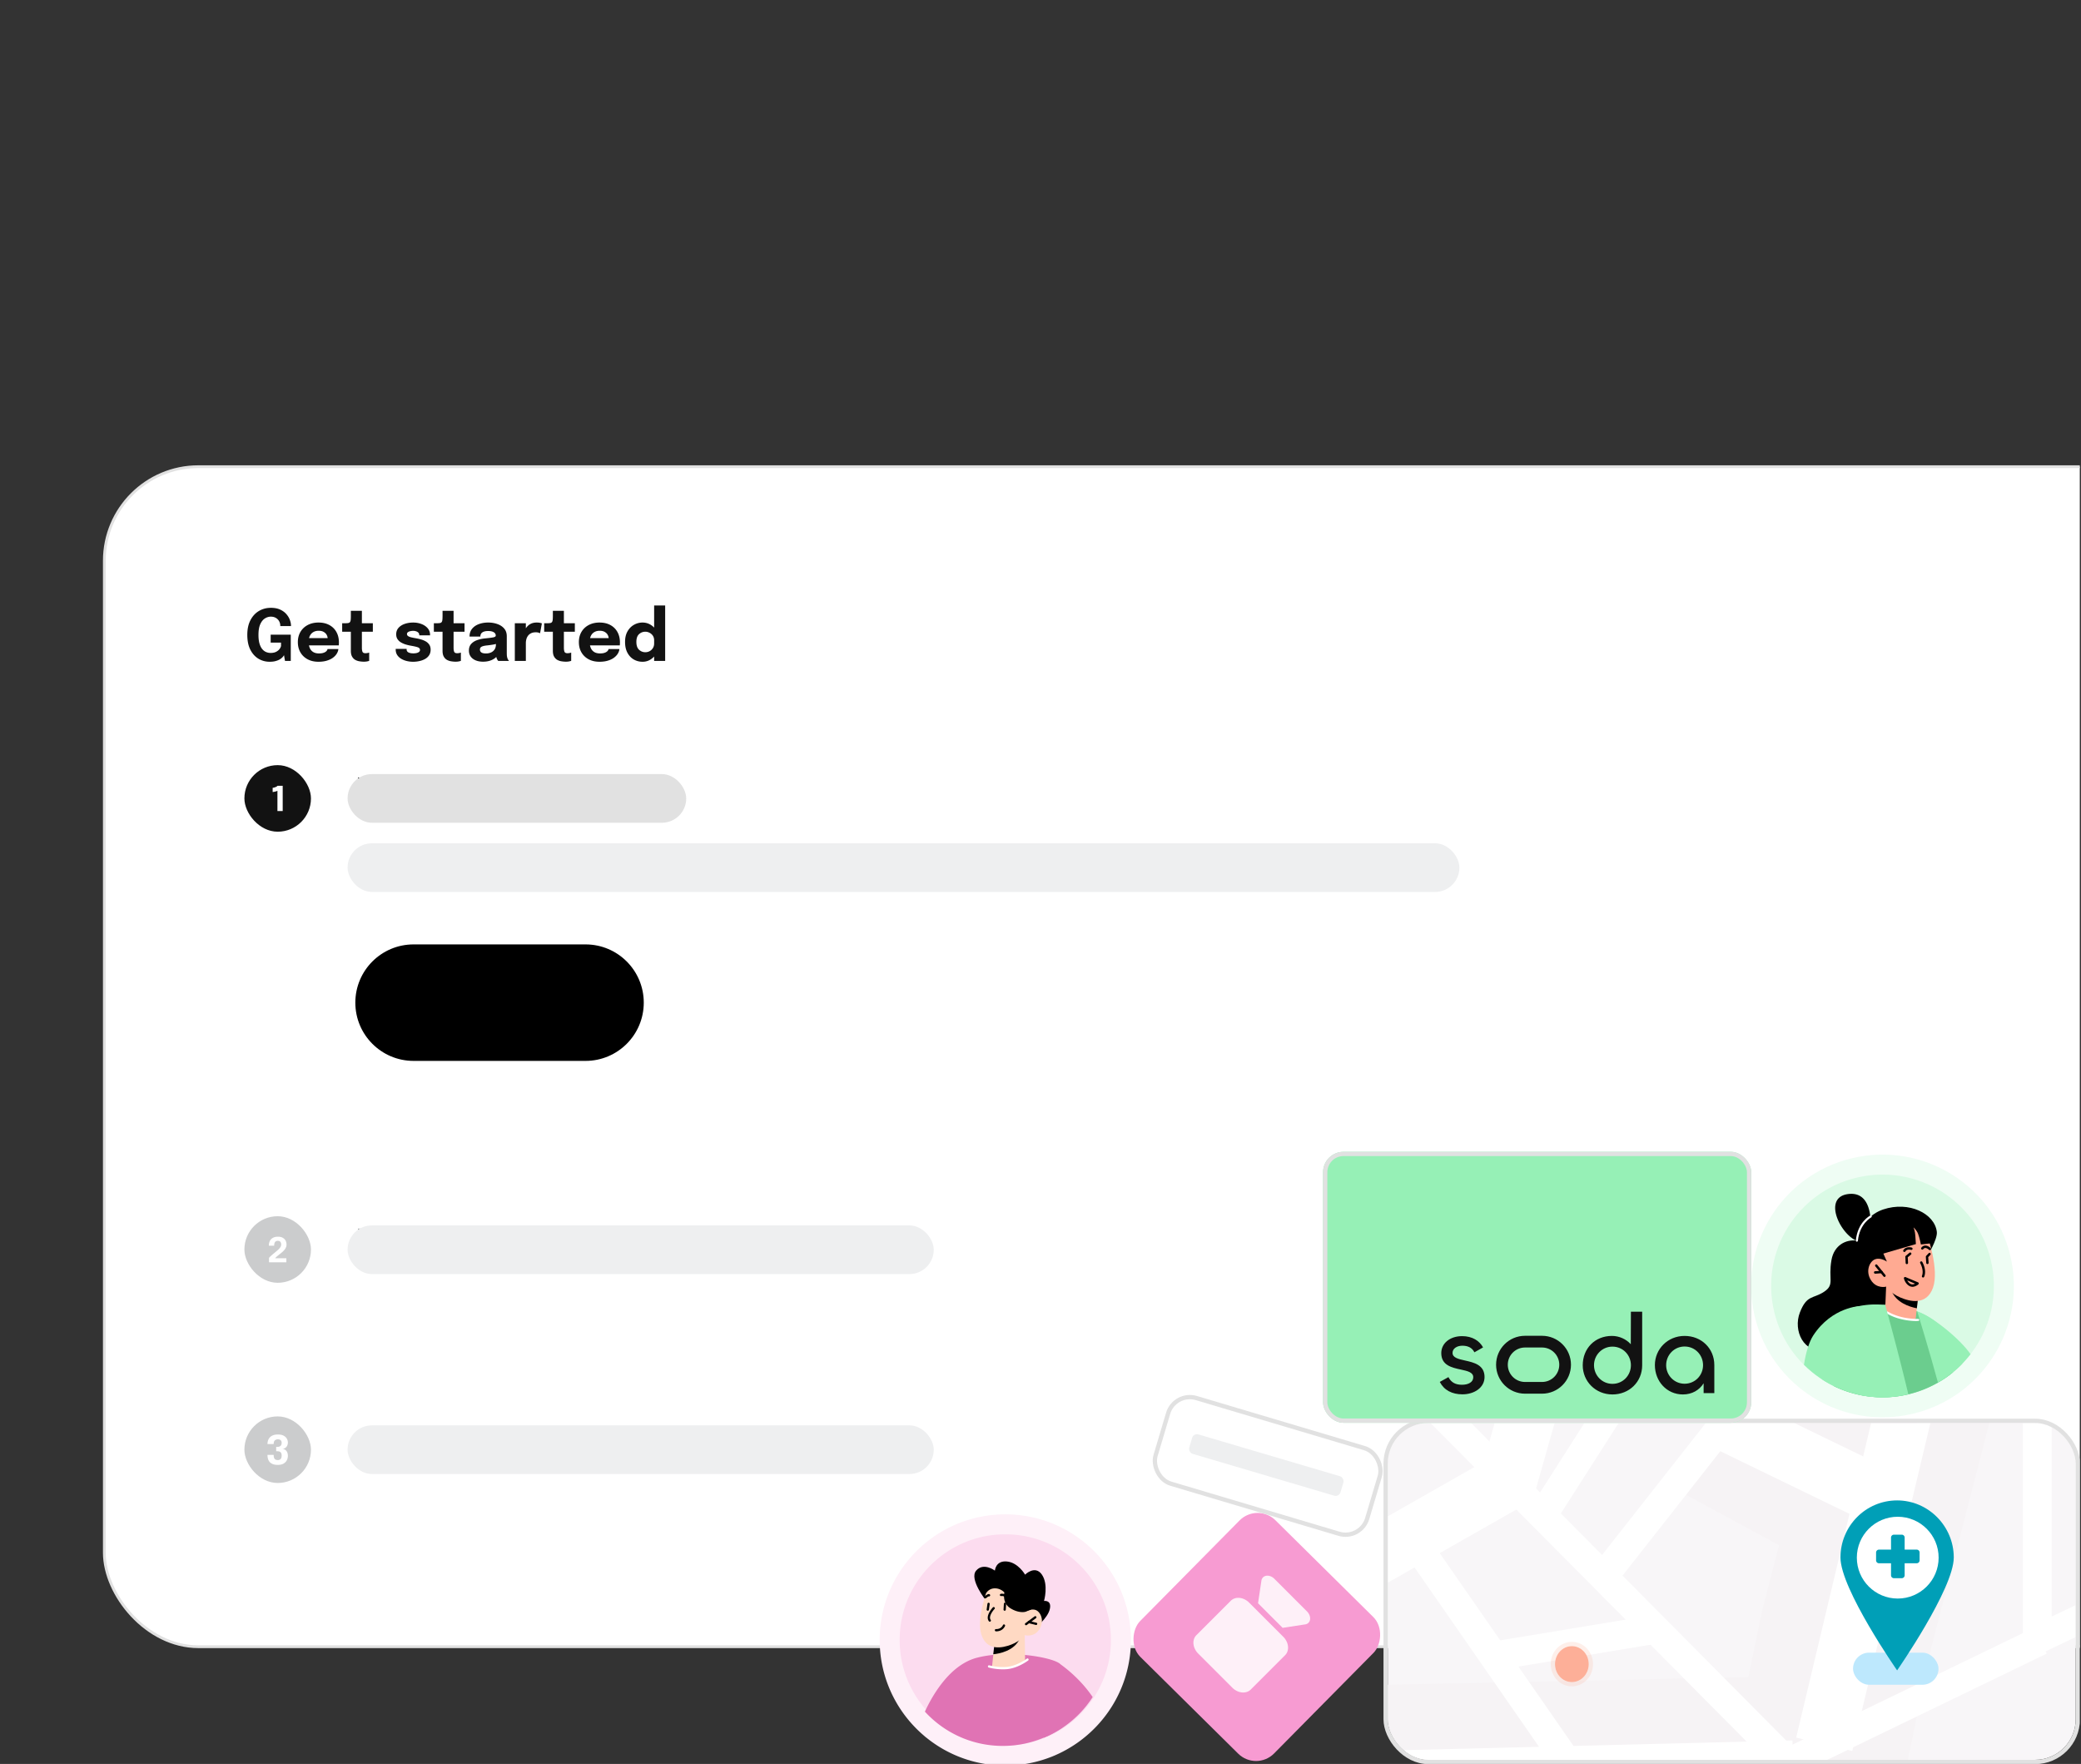 <svg fill="none" xmlns="http://www.w3.org/2000/svg" viewBox="0 0 1614 1368">
  <rect x="0" y="0" width="1614" height="1368" fill="#333333" stroke="none"/>
  <g clip-path="url(#3Bu7zj3HRsK6a)">
    <rect x="80.924" y="361.924" width="1718.15" height="915.151" rx="72.936" fill="#fff"/>
    <rect x="80.924" y="361.924" width="1718.15" height="915.151" rx="72.936" stroke="#E1E1E1" stroke-width="2.151"/>
    <path d="M209.16 513.212c-3.209 0-6.133-.797-8.773-2.392-2.621-1.614-4.711-3.96-6.27-7.04-1.54-3.099-2.31-6.903-2.31-11.413 0-4.491.816-8.296 2.448-11.412 1.631-3.117 3.822-5.491 6.572-7.123 2.769-1.631 5.858-2.447 9.268-2.447 2.841 0 5.243.458 7.205 1.375 1.98.916 3.584 2.09 4.812 3.52 1.247 1.43 2.154 2.942 2.723 4.537.568 1.577.852 3.034.852 4.373v.33h-8.305v-.33c0-.844-.156-1.678-.467-2.503a6.57 6.57 0 00-1.403-2.255c-.605-.66-1.366-1.191-2.282-1.595-.899-.403-1.944-.605-3.135-.605-1.614 0-3.154.459-4.62 1.375-1.467.917-2.668 2.411-3.603 4.483-.935 2.053-1.402 4.812-1.402 8.277 0 2.64.256 4.859.77 6.655.531 1.797 1.237 3.236 2.117 4.318.88 1.063 1.879 1.833 2.998 2.31a9.027 9.027 0 003.52.715c1.668 0 3.061-.275 4.18-.825 1.136-.569 2.026-1.265 2.667-2.09.642-.825 1.054-1.641 1.238-2.448v-2.64h-8.03v-6.16h15.592v20.35h-4.482l-.77-4.482c-.147.348-.459.806-.935 1.375-.477.568-1.155 1.146-2.035 1.732-.862.569-1.971 1.045-3.328 1.43-1.338.404-2.942.605-4.812.605zm26.47-12.705v-5.637h19.36l-.825 1.43v-.825a6.424 6.424 0 00-.743-2.998c-.495-.971-1.265-1.76-2.31-2.365-1.026-.623-2.346-.935-3.96-.935-1.613 0-3.006.349-4.18 1.045-1.155.679-2.044 1.659-2.667 2.943-.605 1.283-.908 2.832-.908 4.647 0 1.87.294 3.474.88 4.813.605 1.32 1.494 2.337 2.668 3.052 1.191.715 2.667 1.073 4.427 1.073 1.137 0 2.118-.101 2.943-.303.825-.22 1.494-.495 2.007-.825.532-.33.935-.696 1.21-1.1.275-.403.44-.797.495-1.182h8.415c-.11 1.228-.531 2.438-1.265 3.63-.733 1.173-1.751 2.236-3.052 3.19-1.302.935-2.888 1.677-4.758 2.227-1.851.55-3.969.825-6.352.825-3.227 0-6.041-.641-8.443-1.925-2.401-1.301-4.262-3.089-5.582-5.362-1.32-2.292-1.98-4.932-1.98-7.92 0-3.025.669-5.674 2.007-7.948 1.357-2.291 3.236-4.07 5.638-5.335 2.42-1.283 5.216-1.925 8.387-1.925 3.245 0 6.05.651 8.415 1.953 2.365 1.283 4.189 3.089 5.473 5.417 1.283 2.31 1.925 5.005 1.925 8.085 0 .459-.009.899-.028 1.32a7.652 7.652 0 01-.082.935H235.63zm46.639 12.65c-1.118 0-2.273-.101-3.465-.302a9.928 9.928 0 01-3.3-1.128c-1.008-.586-1.824-1.439-2.448-2.557-.623-1.119-.935-2.594-.935-4.428v-14.795h-6.737v-6.6h1.897c1.1 0 1.971-.046 2.613-.137.66-.092 1.146-.321 1.457-.688.33-.385.541-.981.633-1.787.092-.807.137-1.916.137-3.328v-3.685h8.553v9.625h8.497v6.6h-8.497v12.375c0 1.265.147 2.292.44 3.08.312.789 1.072 1.183 2.282 1.183.605 0 1.174-.055 1.705-.165.55-.11.963-.22 1.238-.33v6.407c-.385.165-.926.312-1.623.44-.696.147-1.512.22-2.447.22zm38.137.055c-1.742 0-3.419-.201-5.033-.605-1.613-.403-3.061-.999-4.345-1.787-1.265-.789-2.273-1.769-3.025-2.943-.733-1.191-1.1-2.576-1.1-4.152v-.495h8.47v.385c0 1.063.468 1.842 1.403 2.337.953.495 2.237.743 3.85.743.843 0 1.65-.083 2.42-.248.788-.183 1.43-.467 1.925-.852.513-.404.77-.908.77-1.513 0-.971-.541-1.659-1.623-2.062-1.063-.404-2.777-.807-5.142-1.21a34.206 34.206 0 01-4.07-.935 17.638 17.638 0 01-3.795-1.595c-1.155-.679-2.081-1.531-2.778-2.558-.696-1.045-1.045-2.31-1.045-3.795 0-1.98.596-3.648 1.788-5.005 1.21-1.356 2.814-2.383 4.812-3.08 1.999-.696 4.199-1.045 6.6-1.045 2.292 0 4.428.385 6.408 1.155 1.98.752 3.584 1.843 4.812 3.273 1.229 1.411 1.843 3.116 1.843 5.115v.385h-8.388v-.33c0-.734-.238-1.329-.715-1.788-.458-.458-1.045-.797-1.76-1.017a6.976 6.976 0 00-2.227-.358c-.697 0-1.421.083-2.173.248-.733.146-1.356.403-1.87.77-.513.348-.77.843-.77 1.485 0 .623.275 1.136.825 1.54.55.385 1.32.706 2.31.962.99.239 2.136.468 3.438.688a39.28 39.28 0 013.877.852c1.375.349 2.659.853 3.85 1.513 1.21.641 2.182 1.494 2.915 2.557.752 1.045 1.128 2.374 1.128 3.988 0 1.668-.385 3.098-1.155 4.29-.77 1.191-1.815 2.163-3.135 2.915-1.302.733-2.759 1.274-4.373 1.622-1.595.367-3.235.55-4.922.55zm32.976-.055c-1.118 0-2.273-.101-3.465-.302a9.928 9.928 0 01-3.3-1.128c-1.008-.586-1.824-1.439-2.447-2.557-.624-1.119-.935-2.594-.935-4.428v-14.795h-6.738v-6.6h1.898c1.1 0 1.971-.046 2.612-.137.66-.092 1.146-.321 1.458-.688.33-.385.541-.981.632-1.787.092-.807.138-1.916.138-3.328v-3.685h8.552v9.625h8.498v6.6h-8.498v12.375c0 1.265.147 2.292.44 3.08.312.789 1.073 1.183 2.283 1.183a8.41 8.41 0 001.705-.165c.55-.11.962-.22 1.237-.33v6.407c-.385.165-.926.312-1.622.44-.697.147-1.513.22-2.448.22zm21.273 0c-2.127 0-4.024-.339-5.693-1.017-1.65-.679-2.942-1.659-3.877-2.943-.935-1.283-1.403-2.841-1.403-4.675 0-2.071.569-3.758 1.705-5.06 1.137-1.301 2.64-2.291 4.51-2.97 1.889-.696 3.933-1.155 6.133-1.375 3.208-.311 5.417-.596 6.627-.852 1.229-.257 1.843-.706 1.843-1.348v-.055c0-1.081-.523-1.934-1.568-2.557-1.026-.624-2.466-.935-4.317-.935-1.962 0-3.465.357-4.51 1.072-1.027.697-1.54 1.769-1.54 3.218h-8.388c0-2.347.633-4.327 1.898-5.94 1.283-1.614 3.016-2.833 5.197-3.658 2.182-.843 4.648-1.265 7.398-1.265 2.566 0 4.941.394 7.122 1.183 2.182.77 3.933 1.934 5.253 3.492 1.338 1.559 2.007 3.539 2.007 5.94v12.623c0 .751.019 1.476.055 2.172a9.43 9.43 0 00.33 1.87c.184.642.413 1.174.688 1.595.275.422.504.715.687.88h-8.387c-.129-.128-.33-.394-.605-.797a6.61 6.61 0 01-.66-1.403 12.351 12.351 0 01-.495-1.925c-.092-.66-.138-1.43-.138-2.31l1.76 1.21c-.513 1.21-1.347 2.255-2.502 3.135-1.137.862-2.494 1.531-4.07 2.008-1.559.458-3.245.687-5.06.687zm2.282-6.38c1.339 0 2.585-.238 3.74-.715a6.523 6.523 0 002.86-2.31c.734-1.045 1.1-2.411 1.1-4.097v-2.943l2.118 2.063c-1.21.44-2.613.806-4.208 1.1a69.718 69.718 0 01-4.73.66c-1.87.183-3.272.504-4.207.962-.917.44-1.375 1.192-1.375 2.255 0 1.009.394 1.769 1.182 2.283.789.495 1.962.742 3.52.742zm22.354 5.775v-29.205h8.552v10.065l-1.76-1.1c.202-1.375.569-2.64 1.1-3.795a10.267 10.267 0 012.063-2.997 8.882 8.882 0 012.997-2.008c1.174-.476 2.512-.715 4.015-.715 1.174 0 2.09.092 2.75.275.679.165 1.1.294 1.265.385l-1.402 7.645c-.165-.091-.532-.238-1.1-.44-.568-.201-1.302-.302-2.2-.302-1.467 0-2.695.247-3.685.742-.99.495-1.788 1.155-2.393 1.98a7.936 7.936 0 00-1.265 2.695c-.256.99-.385 1.989-.385 2.998v13.777h-8.552zm39.653.605c-1.119 0-2.274-.101-3.465-.302a9.913 9.913 0 01-3.3-1.128c-1.009-.586-1.824-1.439-2.448-2.557-.623-1.119-.935-2.594-.935-4.428v-14.795h-6.737v-6.6h1.897c1.1 0 1.971-.046 2.613-.137.66-.092 1.146-.321 1.457-.688.33-.385.541-.981.633-1.787.091-.807.137-1.916.137-3.328v-3.685h8.553v9.625h8.497v6.6h-8.497v12.375c0 1.265.146 2.292.44 3.08.311.789 1.072 1.183 2.282 1.183.605 0 1.174-.055 1.705-.165.55-.11.963-.22 1.238-.33v6.407c-.385.165-.926.312-1.623.44-.696.147-1.512.22-2.447.22zm14.645-12.65v-5.637h19.36l-.825 1.43v-.825a6.424 6.424 0 00-.743-2.998c-.495-.971-1.265-1.76-2.31-2.365-1.026-.623-2.346-.935-3.96-.935-1.613 0-3.006.349-4.18 1.045-1.155.679-2.044 1.659-2.667 2.943-.605 1.283-.908 2.832-.908 4.647 0 1.87.294 3.474.88 4.813.605 1.32 1.494 2.337 2.668 3.052 1.191.715 2.667 1.073 4.427 1.073 1.137 0 2.118-.101 2.943-.303.825-.22 1.494-.495 2.007-.825.532-.33.935-.696 1.21-1.1.275-.403.44-.797.495-1.182h8.415c-.11 1.228-.531 2.438-1.265 3.63-.733 1.173-1.751 2.236-3.052 3.19-1.302.935-2.888 1.677-4.758 2.227-1.851.55-3.969.825-6.352.825-3.227 0-6.041-.641-8.443-1.925-2.401-1.301-4.262-3.089-5.582-5.362-1.32-2.292-1.98-4.932-1.98-7.92 0-3.025.669-5.674 2.007-7.948 1.357-2.291 3.236-4.07 5.638-5.335 2.42-1.283 5.216-1.925 8.387-1.925 3.245 0 6.05.651 8.415 1.953 2.365 1.283 4.189 3.089 5.473 5.417 1.283 2.31 1.925 5.005 1.925 8.085 0 .459-.009.899-.028 1.32a7.652 7.652 0 01-.082.935h-27.115zm44.762 12.705c-2.438 0-4.684-.577-6.737-1.732-2.053-1.174-3.703-2.906-4.95-5.198-1.247-2.291-1.87-5.115-1.87-8.47 0-3.208.632-5.931 1.897-8.167 1.284-2.237 2.952-3.933 5.005-5.088a13.292 13.292 0 016.655-1.76c2.31 0 4.419.587 6.325 1.76 1.925 1.174 3.465 2.778 4.62 4.813 1.155 2.016 1.733 4.345 1.733 6.985v.522l-3.685.055v-.357c0-1.375-.33-2.558-.99-3.548a6.653 6.653 0 00-2.558-2.282 6.932 6.932 0 00-3.272-.825c-1.888 0-3.52.632-4.895 1.897-1.375 1.247-2.063 3.245-2.063 5.995s.688 4.776 2.063 6.078c1.393 1.283 3.025 1.925 4.895 1.925a7.042 7.042 0 003.327-.825 6.737 6.737 0 002.53-2.393c.642-1.026.963-2.236.963-3.63l3.685.193c0 2.621-.568 4.996-1.705 7.122-1.118 2.109-2.64 3.795-4.565 5.06-1.907 1.247-4.043 1.87-6.408 1.87zm8.993-.66V469.57h8.552v42.982h-8.552z" fill="#121212"/>
    <path fill="#fff" d="M189.552 541.761h1254.06v349.824H189.552z"/>
    <rect x="189.552" y="593.386" width="51.625" height="51.625" rx="25.813" fill="#121212"/>
    <path d="M219.261 609.395v19.607h-4.089v-15.758c-.115.089-.362.204-.743.345-.372.133-.819.262-1.341.385a10.74 10.74 0 01-1.619.253v-3.239a9.308 9.308 0 001.633-.359 7.383 7.383 0 001.367-.597c.389-.222.646-.434.77-.637h4.022z" fill="#fff"/>
    <path d="M277.694 628.386v-25.383h10.29c2.662 0 4.647.608 5.954 1.824 1.32 1.205 1.979 2.943 1.979 5.215 0 1.307-.252 2.426-.757 3.355-.493.918-1.107 1.629-1.841 2.134-.723.505-1.423.786-2.1.843.7.046 1.36.224 1.979.534.631.298 1.148.774 1.549 1.428.402.654.602 1.532.602 2.633v4.835c0 .563.041 1.085.121 1.566.092.471.224.809.396 1.016h-5.352c-.149-.23-.27-.574-.361-1.033a8.076 8.076 0 01-.138-1.549v-4.216c0-.998-.258-1.766-.775-2.305-.516-.551-1.342-.826-2.478-.826h-5.265l1.428-1.704v11.633h-5.231zm5.231-12.115l-1.428-1.945h5.334c.689 0 1.302-.154 1.842-.464.539-.31.963-.752 1.273-1.325.321-.574.482-1.245.482-2.014 0-1.078-.327-1.915-.981-2.512-.642-.597-1.549-.895-2.719-.895h-5.352l1.549-1.738v10.893zm18.444 4.577v-3.527h12.115l-.516.895v-.517a4.01 4.01 0 00-.465-1.875c-.31-.608-.792-1.102-1.446-1.48-.642-.39-1.468-.585-2.478-.585-1.009 0-1.881.218-2.615.654-.723.424-1.279 1.038-1.669 1.841-.379.803-.568 1.772-.568 2.908 0 1.17.183 2.174.55 3.012.379.826.935 1.462 1.67 1.91.745.447 1.669.671 2.77.671.711 0 1.325-.063 1.841-.19.517-.137.935-.309 1.257-.516.332-.206.585-.436.757-.688.172-.252.275-.499.31-.74h5.265c-.068.769-.332 1.526-.791 2.271-.459.735-1.096 1.4-1.91 1.997-.815.585-1.807 1.049-2.977 1.393-1.159.345-2.484.517-3.976.517-2.019 0-3.78-.402-5.283-1.205-1.502-.814-2.667-1.933-3.493-3.355-.826-1.435-1.239-3.087-1.239-4.956 0-1.893.419-3.551 1.256-4.974.849-1.434 2.025-2.547 3.528-3.338 1.514-.803 3.264-1.205 5.249-1.205 2.03 0 3.786.408 5.265 1.222a8.402 8.402 0 013.425 3.39c.803 1.446 1.204 3.132 1.204 5.059 0 .287-.005.563-.017.826a4.66 4.66 0 01-.051.585h-16.968zm36.577-10.738l-5.541 18.276h-7.193l-5.662-18.276h5.507l4.164 16.658h-.826l4.027-16.658h5.524zm2.341 18.276V610.11h5.283v18.276h-5.283zm2.633-21.253c-.826 0-1.549-.218-2.168-.654-.608-.435-.912-1.049-.912-1.841 0-.803.304-1.422.912-1.858.619-.436 1.342-.654 2.168-.654.838 0 1.56.218 2.168.654.62.436.93 1.055.93 1.858 0 .803-.31 1.423-.93 1.859-.608.424-1.33.636-2.168.636zm8.629 13.715v-3.527h12.115l-.516.895v-.517a4.01 4.01 0 00-.465-1.875c-.31-.608-.792-1.102-1.446-1.48-.642-.39-1.468-.585-2.478-.585-1.009 0-1.881.218-2.615.654-.723.424-1.279 1.038-1.669 1.841-.379.803-.568 1.772-.568 2.908 0 1.17.183 2.174.55 3.012.379.826.935 1.462 1.67 1.91.745.447 1.669.671 2.77.671.711 0 1.325-.063 1.841-.19.517-.137.935-.309 1.257-.516.332-.206.585-.436.757-.688.172-.252.275-.499.31-.74h5.265c-.069.769-.332 1.526-.791 2.271-.459.735-1.096 1.4-1.91 1.997-.815.585-1.807 1.049-2.977 1.393-1.159.345-2.484.517-3.976.517-2.019 0-3.78-.402-5.283-1.205-1.502-.814-2.667-1.933-3.493-3.355-.826-1.435-1.239-3.087-1.239-4.956 0-1.893.419-3.551 1.256-4.974.849-1.434 2.025-2.547 3.528-3.338 1.514-.803 3.264-1.205 5.249-1.205 2.03 0 3.785.408 5.265 1.222a8.402 8.402 0 013.425 3.39c.803 1.446 1.204 3.132 1.204 5.059 0 .287-.005.563-.017.826a4.66 4.66 0 01-.051.585h-16.968zm34.731 7.538l-3.82-18.276h3.889l3.837 16.761-.877.035 2.392-16.796h5.506l-3.648 18.276h-7.279zm-12.7 0l-3.648-18.276h5.507l2.392 16.796-.861-.035 3.803-16.761h3.889l-3.786 18.276h-7.296zm34.773 7.52V610.11h5.351v25.796h-5.351zm10.996-7.107a7.244 7.244 0 01-3.975-1.153c-1.205-.78-2.169-1.824-2.891-3.132-.723-1.319-1.084-2.799-1.084-4.44v-.275l2.305-.052v.207c0 .849.207 1.594.62 2.237a4.252 4.252 0 001.6 1.462 4.333 4.333 0 002.048.517c1.17 0 2.186-.402 3.046-1.205.872-.814 1.308-2.082 1.308-3.803s-.43-2.971-1.291-3.751c-.86-.792-1.881-1.188-3.063-1.188-.711 0-1.394.172-2.048.516a4.165 4.165 0 00-1.6 1.429c-.413.619-.62 1.359-.62 2.22l-2.305-.138c0-1.652.361-3.109 1.084-4.371.722-1.273 1.686-2.277 2.891-3.011 1.204-.735 2.529-1.102 3.975-1.102 1.48 0 2.862.367 4.147 1.102 1.285.722 2.323 1.784 3.115 3.183.803 1.4 1.204 3.103 1.204 5.111 0 2.099-.39 3.866-1.17 5.3-.78 1.434-1.812 2.518-3.097 3.253a8.43 8.43 0 01-4.199 1.084zm17.315-27.31v26.897h-5.266v-26.897h5.266zm10.452 27.275c-1.331 0-2.518-.212-3.562-.636-1.033-.425-1.842-1.039-2.427-1.842-.585-.803-.877-1.778-.877-2.925 0-1.296.355-2.352 1.067-3.166.711-.815 1.652-1.434 2.822-1.859a15.466 15.466 0 013.837-.86c2.008-.195 3.39-.373 4.148-.534.768-.16 1.152-.442 1.152-.843v-.034c0-.677-.326-1.211-.98-1.601-.643-.39-1.543-.585-2.702-.585-1.228 0-2.168.224-2.822.671-.643.436-.964 1.107-.964 2.014h-5.249c0-1.469.396-2.708 1.188-3.717.803-1.01 1.887-1.773 3.252-2.289 1.365-.528 2.908-.792 4.629-.792 1.606 0 3.092.247 4.457.74 1.365.482 2.461 1.211 3.287 2.186.838.975 1.256 2.214 1.256 3.717v7.898c0 .471.012.924.035 1.36.034.424.103.814.206 1.17.115.402.258.734.43.998.173.264.316.447.431.551h-5.249a4.226 4.226 0 01-.379-.499 4.204 4.204 0 01-.413-.878 7.814 7.814 0 01-.309-1.205 10.529 10.529 0 01-.086-1.445l1.101.757c-.321.757-.843 1.411-1.566 1.962-.711.539-1.56.958-2.547 1.256-.975.287-2.03.43-3.166.43zm1.428-3.992c.838 0 1.618-.149 2.341-.447a4.088 4.088 0 001.789-1.446c.459-.654.689-1.509.689-2.564v-1.841l1.325 1.29c-.758.276-1.635.505-2.633.689-.987.172-1.974.309-2.96.413-1.17.114-2.048.315-2.633.602-.574.275-.86.746-.86 1.411 0 .631.246 1.107.74 1.428.493.31 1.227.465 2.202.465zm26.86 3.614v-9.912c0-.757-.097-1.446-.292-2.065a2.923 2.923 0 00-1.05-1.515c-.505-.378-1.233-.568-2.186-.568-.826 0-1.543.19-2.151.568a3.716 3.716 0 00-1.376 1.584c-.322.676-.482 1.457-.482 2.34l-1.48-1.067c0-1.583.344-2.971 1.032-4.164a7.514 7.514 0 012.788-2.805c1.182-.677 2.49-1.016 3.924-1.016 1.503 0 2.736.304 3.699.912.976.597 1.698 1.434 2.169 2.513.482 1.067.722 2.317.722 3.751v11.444h-5.317zm-12.872 0V610.11h5.335v18.276h-5.335z" fill="#000"/>
    <path d="M294.024 676.265c0 .894-.165 1.812-.496 2.756a8.463 8.463 0 01-1.506 2.605c-.663.793-1.501 1.435-2.515 1.927-1.014.492-2.203.738-3.568.738-1.878 0-3.474-.487-4.789-1.461-1.315-.983-2.318-2.334-3.011-4.05-.683-1.717-1.024-3.679-1.024-5.888 0-2.218.341-4.18 1.024-5.887.693-1.716 1.696-3.062 3.011-4.035 1.315-.974 2.911-1.461 4.789-1.461 1.566 0 2.901.321 4.005.964 1.104.642 1.982 1.46 2.635 2.454.652.994 1.079 2.018 1.28 3.072.11.532.165 1.034.165 1.506h-2.574a6.58 6.58 0 00-.076-.934 5.726 5.726 0 00-.873-2.334 5.023 5.023 0 00-1.822-1.731c-.763-.442-1.676-.663-2.74-.663-1.245 0-2.334.341-3.268 1.024-.923.683-1.646 1.696-2.168 3.042-.512 1.345-.768 3.006-.768 4.983 0 1.978.256 3.644.768 5 .522 1.345 1.245 2.364 2.168 3.056.934.683 2.023 1.024 3.268 1.024.893 0 1.681-.161 2.364-.482a5.213 5.213 0 001.716-1.31 5.829 5.829 0 001.069-1.837 6.198 6.198 0 00.362-2.078h2.574zm11.817 8.011c-1.606 0-3.026-.357-4.261-1.069a7.852 7.852 0 01-2.891-2.951c-.693-1.255-1.039-2.681-1.039-4.277s.346-3.011 1.039-4.246a7.655 7.655 0 012.891-2.906c1.235-.703 2.655-1.054 4.261-1.054 1.606 0 3.022.351 4.246 1.054a7.51 7.51 0 012.891 2.906c.703 1.235 1.054 2.65 1.054 4.246 0 1.596-.351 3.022-1.054 4.277a7.701 7.701 0 01-2.891 2.951c-1.224.712-2.64 1.069-4.246 1.069zm0-2.349c1.104 0 2.078-.246 2.921-.738a5.11 5.11 0 001.973-2.078c.482-.893.723-1.937.723-3.132 0-1.194-.241-2.228-.723-3.102a4.93 4.93 0 00-1.973-2.032c-.843-.482-1.817-.723-2.921-.723-1.094 0-2.068.241-2.921.723a5.025 5.025 0 00-1.987 2.032c-.472.874-.708 1.908-.708 3.102 0 1.195.236 2.239.708 3.132a5.208 5.208 0 001.987 2.078c.853.492 1.827.738 2.921.738zm24.063 2.063v-9.652c0-.833-.141-1.561-.422-2.183a3.077 3.077 0 00-1.325-1.446c-.602-.341-1.39-.512-2.364-.512-.853 0-1.646.221-2.379.663a4.976 4.976 0 00-1.746 1.761c-.432.733-.648 1.556-.648 2.47l-1.46-.557c0-1.255.306-2.394.918-3.418a7.018 7.018 0 012.469-2.44 6.506 6.506 0 013.373-.918c1.235 0 2.314.236 3.238.708a5.037 5.037 0 012.138 2.032c.512.874.768 1.928.768 3.162v10.33h-2.56zm-11.444 0v-15.991h2.56v15.991h-2.56zm20.872 0v-13.733h-3.493v-2.258h3.493v-2.063c0-.713.08-1.365.241-1.957.17-.603.411-1.135.723-1.597a4.771 4.771 0 012.695-1.897 6.74 6.74 0 011.897-.256c.492 0 .883.03 1.175.091.291.06.486.115.587.165v2.259a4.97 4.97 0 00-.603-.136 5.156 5.156 0 00-.903-.075c-.683 0-1.24.105-1.671.316a2.367 2.367 0 00-.979.874 3.518 3.518 0 00-.482 1.234c-.08.462-.12.944-.12 1.446v1.596h4.667v2.258h-4.667v13.733h-2.56zm10.344 0v-15.991h2.53v15.991h-2.53zm1.28-19.665c-.472 0-.883-.131-1.235-.392-.341-.271-.511-.637-.511-1.099 0-.452.17-.808.511-1.069a1.965 1.965 0 011.235-.406c.472 0 .878.135 1.22.406.341.261.512.617.512 1.069 0 .462-.171.828-.512 1.099-.342.261-.748.392-1.22.392zm6.449 19.665v-15.991h2.56v4.909l-.843-.302c.06-.592.211-1.174.452-1.746a5.32 5.32 0 01.993-1.566 4.542 4.542 0 011.611-1.114c.643-.282 1.396-.422 2.259-.422.643 0 1.165.055 1.566.166.412.1.668.18.768.24l-.663 2.515c-.1-.07-.306-.161-.617-.271-.301-.11-.733-.166-1.295-.166-.833 0-1.526.151-2.078.452a3.567 3.567 0 00-1.295 1.205 5.053 5.053 0 00-.662 1.611 7.862 7.862 0 00-.196 1.731v8.749h-2.56zm22.379 0v-9.833c0-.391-.03-.813-.09-1.265a3.794 3.794 0 00-.376-1.294 2.403 2.403 0 00-.949-1.009c-.422-.261-1.009-.392-1.762-.392-.763 0-1.405.151-1.927.452a3.608 3.608 0 00-1.265 1.159 4.939 4.939 0 00-.692 1.596 7.1 7.1 0 00-.211 1.702l-1.446-.587c0-1.205.251-2.319.753-3.343a6.313 6.313 0 012.108-2.469c.914-.633 1.983-.949 3.207-.949 1.215 0 2.204.246 2.967.738a4.356 4.356 0 011.686 2.032c.361.864.542 1.858.542 2.982v10.48h-2.545zm-9.832 0v-15.991h2.56v15.991h-2.56zm19.635 0v-9.893c0-.391-.025-.813-.076-1.265a3.624 3.624 0 00-.376-1.265c-.201-.401-.522-.727-.964-.978-.431-.261-1.039-.392-1.822-.392-.773 0-1.42.146-1.942.437a3.557 3.557 0 00-1.235 1.144 4.944 4.944 0 00-.647 1.536 6.66 6.66 0 00-.196 1.566l-1.445-.557c0-1.144.241-2.213.722-3.207a6.187 6.187 0 012.078-2.425c.904-.622 1.973-.933 3.207-.933 1.155 0 2.119.226 2.891.678a4.272 4.272 0 011.762 1.912c.402.813.602 1.782.602 2.906v10.736h-2.559zm15.88 6.745c-.401 0-.768-.025-1.099-.075-.331-.04-.537-.08-.617-.12v-2.229c.13.06.346.111.647.151.301.04.603.06.904.06.642 0 1.184-.136 1.626-.407a3.367 3.367 0 001.114-1.084c.301-.451.547-.963.738-1.536l.482-1.415-5.511-16.081h2.68l4.427 13.777h-.362l4.337-13.777h2.635l-5.857 17.361a14.887 14.887 0 01-1.205 2.68 5.461 5.461 0 01-1.867 1.958c-.773.491-1.797.737-3.072.737zm22.286-6.459c-1.606 0-3.027-.357-4.261-1.069a7.845 7.845 0 01-2.891-2.951c-.693-1.255-1.039-2.681-1.039-4.277s.346-3.011 1.039-4.246a7.648 7.648 0 012.891-2.906c1.234-.703 2.655-1.054 4.261-1.054 1.606 0 3.021.351 4.246 1.054a7.517 7.517 0 012.891 2.906c.703 1.235 1.054 2.65 1.054 4.246 0 1.596-.351 3.022-1.054 4.277a7.708 7.708 0 01-2.891 2.951c-1.225.712-2.64 1.069-4.246 1.069zm0-2.349c1.104 0 2.078-.246 2.921-.738a5.107 5.107 0 001.972-2.078c.482-.893.723-1.937.723-3.132 0-1.194-.241-2.228-.723-3.102a4.929 4.929 0 00-1.972-2.032c-.843-.482-1.817-.723-2.921-.723-1.094 0-2.068.241-2.921.723-.844.471-1.506 1.149-1.988 2.032-.472.874-.708 1.908-.708 3.102 0 1.195.236 2.239.708 3.132a5.21 5.21 0 001.988 2.078c.853.492 1.827.738 2.921.738zm18.521 2.349c-1.144 0-2.098-.196-2.861-.587-.762-.402-1.37-.919-1.821-1.551a6.346 6.346 0 01-.949-2.048 9.031 9.031 0 01-.271-2.138v-9.953h2.575v9.335c0 .813.11 1.566.331 2.259a3.445 3.445 0 001.189 1.686c.563.422 1.336.633 2.319.633.924 0 1.732-.276 2.425-.828a5.883 5.883 0 001.626-2.093c.391-.844.587-1.682.587-2.515l1.491.617a7.55 7.55 0 01-.467 2.605 7.68 7.68 0 01-1.34 2.304 6.37 6.37 0 01-2.093 1.656c-.813.412-1.727.618-2.741.618zm5.15-.286v-15.991h2.56v15.991h-2.56zm7.435 0v-15.991h2.56v4.909l-.843-.302a6.08 6.08 0 01.451-1.746 5.343 5.343 0 01.994-1.566 4.542 4.542 0 011.611-1.114c.643-.282 1.396-.422 2.259-.422.642 0 1.164.055 1.566.166.411.1.667.18.768.24l-.663 2.515c-.1-.07-.306-.161-.617-.271-.301-.11-.733-.166-1.295-.166-.833 0-1.526.151-2.078.452a3.56 3.56 0 00-1.295 1.205 5.053 5.053 0 00-.662 1.611 7.862 7.862 0 00-.196 1.731v8.749h-2.56zm20.506 6.58v-22.571h2.559v22.571h-2.559zm7.814-6.279a6.961 6.961 0 01-3.463-.904 7.392 7.392 0 01-2.62-2.514c-.662-1.064-.993-2.279-.993-3.644v-.151l1.837-.045v.136c0 .863.225 1.651.677 2.364a5.151 5.151 0 001.807 1.701 4.769 4.769 0 002.394.633c1.415 0 2.59-.482 3.524-1.446.943-.974 1.415-2.454 1.415-4.442 0-1.997-.467-3.473-1.4-4.427-.934-.963-2.113-1.445-3.539-1.445-.853 0-1.651.211-2.394.632a5.071 5.071 0 00-1.807 1.672 4.272 4.272 0 00-.677 2.364l-1.837-.061c0-1.375.331-2.584.993-3.628a7.111 7.111 0 012.62-2.44 7.063 7.063 0 013.463-.888c1.295 0 2.49.321 3.584.964 1.094.632 1.973 1.561 2.635 2.785.663 1.225.994 2.716.994 4.472 0 1.787-.326 3.303-.979 4.548-.652 1.234-1.526 2.173-2.62 2.815-1.094.633-2.299.949-3.614.949zm14.399-23.836v23.535h-2.53v-23.535h2.53zm10.701 23.836c-1.214 0-2.278-.191-3.192-.572-.903-.382-1.606-.929-2.108-1.642-.502-.722-.753-1.586-.753-2.589 0-1.044.271-1.913.813-2.605.542-.703 1.305-1.25 2.289-1.642.984-.391 2.128-.652 3.433-.783 1.968-.2 3.368-.396 4.201-.587.833-.201 1.25-.522 1.25-.963v-.046c0-.923-.376-1.611-1.129-2.062-.753-.462-1.842-.693-3.268-.693-1.485 0-2.64.261-3.463.783-.823.512-1.235 1.345-1.235 2.499h-2.529c0-1.194.306-2.208.918-3.041.613-.843 1.461-1.486 2.545-1.928 1.094-.441 2.354-.662 3.779-.662 1.305 0 2.48.201 3.524.602 1.054.392 1.887.979 2.499 1.762.623.773.934 1.732.934 2.876v7.98c0 .352.015.693.045 1.024.03.331.08.623.151.874.09.301.19.547.301.737.11.181.2.306.271.377h-2.575a1.819 1.819 0 01-.226-.347c-.1-.19-.196-.411-.286-.662a3.878 3.878 0 01-.166-.753 7.549 7.549 0 01-.06-.964l.422.286c-.311.543-.768 1.019-1.371 1.431-.592.411-1.31.733-2.153.964-.843.23-1.797.346-2.861.346zm.407-2.304c1.034 0 1.967-.155 2.801-.467.833-.321 1.495-.793 1.987-1.415s.738-1.395.738-2.319v-3.177l.572.964c-.642.251-1.445.456-2.409.617a49.16 49.16 0 01-2.996.376c-1.516.141-2.661.407-3.434.799-.762.391-1.144 1.049-1.144 1.972 0 .873.316 1.536.949 1.988.632.441 1.611.662 2.936.662zm24.232 2.003v-9.652c0-.833-.141-1.561-.422-2.183a3.077 3.077 0 00-1.325-1.446c-.602-.341-1.39-.512-2.364-.512-.853 0-1.646.221-2.379.663a4.976 4.976 0 00-1.746 1.761c-.432.733-.648 1.556-.648 2.47l-1.46-.557c0-1.255.306-2.394.918-3.418a7.013 7.013 0 012.47-2.44 6.5 6.5 0 013.372-.918c1.235 0 2.314.236 3.238.708a5.037 5.037 0 012.138 2.032c.512.874.768 1.928.768 3.162v10.33h-2.56zm-11.444 0v-15.991h2.56v15.991h-2.56zm33.453.301c-1.315 0-2.519-.316-3.613-.949-1.095-.642-1.968-1.581-2.62-2.815-.653-1.245-.979-2.761-.979-4.548 0-1.756.331-3.247.994-4.472.662-1.224 1.541-2.153 2.635-2.785a6.943 6.943 0 013.583-.964c1.235 0 2.39.296 3.464.888a6.961 6.961 0 012.62 2.44c.662 1.044.993 2.253.993 3.628v.181l-1.837.075v-.195c0-.874-.231-1.662-.692-2.364a4.945 4.945 0 00-1.792-1.672 4.778 4.778 0 00-2.394-.632c-1.426 0-2.605.482-3.539 1.445-.933.954-1.4 2.43-1.4 4.427 0 1.988.467 3.468 1.4 4.442.944.964 2.123 1.446 3.539 1.446.893 0 1.706-.216 2.439-.648a4.98 4.98 0 001.777-1.731c.442-.733.662-1.551.662-2.455l1.837.045c0 1.366-.316 2.595-.948 3.689a7.07 7.07 0 01-2.56 2.575c-1.064.633-2.254.949-3.569.949zm5.24-.301v-23.535h2.575v23.535h-2.575zm8.334-6.972v-2.289h12.362l-.452.753v-.331c0-.923-.196-1.767-.587-2.53a4.429 4.429 0 00-1.717-1.852c-.763-.461-1.706-.692-2.831-.692-1.134 0-2.133.241-2.996.723a5.08 5.08 0 00-2.018 2.047c-.482.874-.722 1.918-.722 3.132 0 1.235.23 2.299.692 3.192a4.956 4.956 0 002.003 2.063c.863.482 1.887.723 3.071.723.844 0 1.576-.085 2.199-.256.622-.181 1.134-.417 1.536-.708.411-.301.722-.627.933-.978.211-.352.337-.703.377-1.054h2.559c-.05.642-.251 1.279-.602 1.912-.351.632-.848 1.209-1.491 1.731-.642.512-1.43.924-2.364 1.235-.933.311-2.007.467-3.222.467-1.606 0-3.021-.351-4.246-1.054a7.625 7.625 0 01-2.891-2.921c-.693-1.245-1.039-2.675-1.039-4.292 0-1.636.351-3.071 1.054-4.306a7.594 7.594 0 012.906-2.921c1.235-.703 2.645-1.054 4.231-1.054 1.616 0 3.017.351 4.201 1.054a7.172 7.172 0 012.741 2.891c.642 1.215.963 2.6.963 4.156 0 .16-.005.371-.015.632a3.59 3.59 0 01-.045.527h-14.59zm25.071 7.213a6.35 6.35 0 01-1.446-.166 3.47 3.47 0 01-1.28-.587c-.371-.291-.667-.698-.888-1.22-.221-.532-.331-1.214-.331-2.048v-9.953h-3.9v-2.258h2.5c.341 0 .607-.01.798-.03.19-.03.326-.096.406-.196.09-.11.146-.276.166-.497.02-.231.03-.547.03-.949v-3.628h2.575v5.3h4.999v2.258h-4.999v8.99c0 .853.1 1.52.301 2.002.211.482.677.723 1.4.723.291 0 .567-.025.828-.075.261-.05.457-.101.588-.151v2.229c-.171.06-.412.115-.723.165a5.19 5.19 0 01-1.024.091zm12.397.06c-1.215 0-2.279-.191-3.192-.572-.904-.382-1.606-.929-2.108-1.642-.502-.722-.753-1.586-.753-2.589 0-1.044.271-1.913.813-2.605.542-.703 1.305-1.25 2.289-1.642.983-.391 2.128-.652 3.433-.783 1.967-.2 3.368-.396 4.201-.587.833-.201 1.249-.522 1.249-.963v-.046c0-.923-.376-1.611-1.129-2.062-.753-.462-1.842-.693-3.267-.693-1.486 0-2.64.261-3.463.783-.824.512-1.235 1.345-1.235 2.499h-2.53c0-1.194.306-2.208.919-3.041.612-.843 1.46-1.486 2.544-1.928 1.095-.441 2.354-.662 3.78-.662 1.305 0 2.479.201 3.523.602 1.054.392 1.887.979 2.5 1.762.622.773.933 1.732.933 2.876v7.98c0 .352.015.693.045 1.024.031.331.081.623.151.874.09.301.191.547.301.737.111.181.201.306.271.377h-2.575a1.83 1.83 0 01-.225-.347 5.18 5.18 0 01-.287-.662 3.885 3.885 0 01-.165-.753 7.549 7.549 0 01-.06-.964l.421.286c-.311.543-.768 1.019-1.37 1.431-.592.411-1.31.733-2.153.964-.843.23-1.797.346-2.861.346zm.406-2.304c1.034 0 1.968-.155 2.801-.467.833-.321 1.496-.793 1.988-1.415s.737-1.395.737-2.319v-3.177l.573.964c-.643.251-1.446.456-2.41.617a49.06 49.06 0 01-2.996.376c-1.516.141-2.66.407-3.433.799-.763.391-1.144 1.049-1.144 1.972 0 .873.316 1.536.948 1.988.633.441 1.611.662 2.936.662zm12.94 2.003v-15.991h2.529v15.991h-2.529zm1.279-19.665c-.471 0-.883-.131-1.234-.392-.342-.271-.512-.637-.512-1.099 0-.452.17-.808.512-1.069a1.962 1.962 0 011.234-.406c.472 0 .879.135 1.22.406.341.261.512.617.512 1.069 0 .462-.171.828-.512 1.099-.341.261-.748.392-1.22.392zm9.196-3.87v23.535h-2.53v-23.535h2.53zm11.229 23.836c-.964 0-1.858-.1-2.681-.301-.813-.211-1.525-.512-2.138-.904a4.497 4.497 0 01-1.415-1.475c-.331-.583-.497-1.25-.497-2.003v-.467h2.575v.332c0 .813.376 1.435 1.129 1.867.753.421 1.782.632 3.087.632.803 0 1.521-.08 2.153-.241.632-.16 1.129-.406 1.491-.738.371-.331.557-.748.557-1.249 0-.834-.392-1.426-1.175-1.777-.773-.362-1.932-.673-3.478-.934a19.485 19.485 0 01-2.319-.542 8.352 8.352 0 01-1.957-.888 4.274 4.274 0 01-1.34-1.34c-.322-.542-.482-1.19-.482-1.943 0-.973.286-1.797.858-2.469.582-.683 1.365-1.2 2.349-1.551.984-.361 2.078-.542 3.283-.542 1.164 0 2.238.186 3.222.557.984.371 1.772.914 2.364 1.626.602.703.903 1.571.903 2.605v.301h-2.559v-.226c0-.582-.186-1.059-.558-1.43-.371-.381-.853-.663-1.445-.843a6.145 6.145 0 00-1.897-.286c-.633 0-1.255.07-1.867.211-.613.13-1.12.351-1.521.662-.402.311-.603.738-.603 1.28s.186.979.558 1.31c.381.321.913.587 1.596.798.692.201 1.505.386 2.439.557.833.151 1.621.341 2.364.572a7.925 7.925 0 011.957.859 3.89 3.89 0 011.341 1.34c.331.532.496 1.184.496 1.957 0 .783-.18 1.466-.542 2.048-.351.582-.843 1.069-1.475 1.46-.623.392-1.345.683-2.169.874-.813.201-1.681.301-2.604.301zm11.483 3.764l-.391-.723c.341-.15.707-.411 1.099-.783a6.073 6.073 0 001.009-1.249c.281-.452.421-.879.421-1.28 0-.111-.015-.216-.045-.316a.974.974 0 00-.105-.286h.708a1.351 1.351 0 01-.693.737 2.161 2.161 0 01-.919.226c-.502 0-.928-.145-1.279-.436-.352-.292-.528-.708-.528-1.25s.191-.974.573-1.295c.391-.321.893-.482 1.505-.482.653 0 1.165.196 1.536.587.382.392.572.944.572 1.657a4.3 4.3 0 01-.542 2.062 6.86 6.86 0 01-1.34 1.762c-.532.502-1.059.858-1.581 1.069zm16.429-4.065v-15.991h2.53v15.991h-2.53zm1.28-19.665c-.471 0-.883-.131-1.234-.392-.342-.271-.512-.637-.512-1.099 0-.452.17-.808.512-1.069a1.962 1.962 0 011.234-.406c.472 0 .879.135 1.22.406.341.261.512.617.512 1.069 0 .462-.171.828-.512 1.099-.341.261-.748.392-1.22.392zm17.884 19.665v-9.652c0-.833-.14-1.561-.421-2.183a3.087 3.087 0 00-1.325-1.446c-.603-.341-1.391-.512-2.364-.512-.854 0-1.647.221-2.38.663a4.976 4.976 0 00-1.746 1.761c-.432.733-.648 1.556-.648 2.47l-1.46-.557c0-1.255.306-2.394.918-3.418a7.021 7.021 0 012.47-2.44 6.504 6.504 0 013.373-.918c1.234 0 2.313.236 3.237.708a5.037 5.037 0 012.138 2.032c.512.874.768 1.928.768 3.162v10.33h-2.56zm-11.443 0v-15.991h2.559v15.991h-2.559zm26.487.301c-1.525 0-2.911-.331-4.155-.994a7.557 7.557 0 01-2.967-2.876c-.722-1.245-1.084-2.725-1.084-4.442 0-1.716.362-3.187 1.084-4.412a7.38 7.38 0 012.967-2.83c1.244-.653 2.63-.979 4.155-.979 1.165 0 2.204.181 3.117.542.914.351 1.687.823 2.319 1.415a6.356 6.356 0 011.446 1.958c.341.703.512 1.405.512 2.108v.105h-2.545c0-.05-.005-.105-.015-.165l-.03-.211a3.237 3.237 0 00-.768-1.762c-.432-.512-.994-.913-1.687-1.204-.692-.292-1.48-.437-2.364-.437-.993 0-1.917.216-2.77.647-.843.422-1.526 1.069-2.048 1.943-.512.863-.768 1.957-.768 3.282 0 1.315.256 2.414.768 3.298.512.883 1.19 1.551 2.033 2.002a5.965 5.965 0 002.785.663c1.085 0 1.978-.171 2.681-.512.702-.341 1.229-.793 1.581-1.355a3.837 3.837 0 00.602-1.837h2.545c0 .723-.161 1.445-.482 2.168a6.233 6.233 0 01-1.416 1.958c-.622.582-1.395 1.049-2.318 1.4-.914.351-1.973.527-3.178.527zm14.566-23.836v23.535h-2.53v-23.535h2.53zm11.018 23.821c-1.145 0-2.098-.196-2.861-.587-.763-.402-1.371-.919-1.822-1.551a6.346 6.346 0 01-.949-2.048 9.031 9.031 0 01-.271-2.138v-9.953h2.575v9.335c0 .813.11 1.566.331 2.259a3.447 3.447 0 001.19 1.686c.562.422 1.335.633 2.319.633.923 0 1.731-.276 2.424-.828a5.883 5.883 0 001.626-2.093c.391-.844.587-1.682.587-2.515l1.491.617a7.55 7.55 0 01-.467 2.605 7.68 7.68 0 01-1.34 2.304 6.37 6.37 0 01-2.093 1.656c-.813.412-1.727.618-2.74.618zm5.149-.286v-15.991h2.56v15.991h-2.56zm14.03.301c-1.315 0-2.519-.316-3.613-.949-1.094-.642-1.968-1.581-2.62-2.815-.653-1.245-.979-2.761-.979-4.548 0-1.756.331-3.247.994-4.472.662-1.224 1.541-2.153 2.635-2.785a6.946 6.946 0 013.583-.964c1.235 0 2.39.296 3.464.888a6.961 6.961 0 012.62 2.44c.662 1.044.993 2.253.993 3.628v.181l-1.837.075v-.195c0-.874-.23-1.662-.692-2.364a4.945 4.945 0 00-1.792-1.672 4.778 4.778 0 00-2.394-.632c-1.426 0-2.605.482-3.539 1.445-.933.954-1.4 2.43-1.4 4.427 0 1.988.467 3.468 1.4 4.442.944.964 2.123 1.446 3.539 1.446.893 0 1.706-.216 2.439-.648a4.98 4.98 0 001.777-1.731c.442-.733.662-1.551.662-2.455l1.837.045c0 1.366-.316 2.595-.948 3.689a7.07 7.07 0 01-2.56 2.575c-1.064.633-2.254.949-3.569.949zm5.24-.301v-23.535h2.575v23.535h-2.575zm7.656 0v-15.991h2.53v15.991h-2.53zm1.28-19.665c-.472 0-.883-.131-1.235-.392-.341-.271-.512-.637-.512-1.099 0-.452.171-.808.512-1.069a1.965 1.965 0 011.235-.406c.472 0 .878.135 1.22.406.341.261.512.617.512 1.069 0 .462-.171.828-.512 1.099-.342.261-.748.392-1.22.392zm17.884 19.665v-9.652c0-.833-.141-1.561-.422-2.183a3.082 3.082 0 00-1.325-1.446c-.602-.341-1.39-.512-2.364-.512-.853 0-1.646.221-2.379.663a4.979 4.979 0 00-1.747 1.761c-.431.733-.647 1.556-.647 2.47l-1.461-.557c0-1.255.307-2.394.919-3.418a7.01 7.01 0 012.469-2.44 6.504 6.504 0 013.373-.918c1.235 0 2.314.236 3.237.708a5.033 5.033 0 012.139 2.032c.512.874.767 1.928.767 3.162v10.33h-2.559zm-11.444 0v-15.991h2.56v15.991h-2.56zm29.108-.979c.863.07 1.621.231 2.274.482.662.241 1.179.597 1.551 1.069.371.482.557 1.109.557 1.882 0 .853-.291 1.606-.874 2.259-.582.662-1.465 1.179-2.65 1.551-1.184.371-2.675.557-4.472.557-2.539 0-4.457-.372-5.752-1.115-1.295-.732-1.942-1.736-1.942-3.011 0-.402.045-.758.135-1.069.101-.301.211-.547.332-.738l2.439.362a2.08 2.08 0 00-.241.496c-.07.231-.105.497-.105.798 0 .803.456 1.366 1.37 1.687.913.331 2.208.497 3.885.497 1.254 0 2.283-.086 3.086-.256.804-.171 1.401-.417 1.792-.738.392-.321.588-.698.588-1.129 0-.653-.277-1.059-.829-1.22-.542-.151-1.214-.256-2.017-.316l-6.083-.452c-1.014-.08-1.843-.391-2.485-.933-.632-.553-.949-1.22-.949-2.003 0-.482.116-.939.347-1.37.241-.432.517-.793.828-1.084.321-.302.607-.482.858-.542l2.018.918c-.251.04-.562.216-.934.527-.361.301-.542.658-.542 1.069 0 .371.146.678.437.919.291.23.868.381 1.731.451l5.647.452zm2.213-15.012h2.41l-.994 6.294a8.726 8.726 0 01-1.129 3.192 6.363 6.363 0 01-2.349 2.259c-.984.552-2.204.828-3.659.828-1.516 0-2.811-.276-3.885-.828-1.074-.553-1.897-1.305-2.47-2.259-.572-.964-.858-2.048-.858-3.252 0-1.225.296-2.324.889-3.298.602-.984 1.435-1.757 2.499-2.319 1.064-.572 2.284-.858 3.659-.858 1.235 0 2.314.216 3.237.647.924.422 1.652.954 2.184 1.596.542.643.843 1.29.903 1.943l-.964.06.527-4.005zm-5.736 10.284c.973 0 1.806-.161 2.499-.482.703-.321 1.24-.788 1.611-1.4.382-.612.572-1.355.572-2.229 0-.843-.19-1.571-.572-2.183-.371-.622-.908-1.099-1.611-1.43-.693-.342-1.521-.512-2.484-.512-.924 0-1.742.175-2.455.527a4.013 4.013 0 00-1.656 1.445c-.392.623-.587 1.355-.587 2.199 0 .853.185 1.586.557 2.198.381.602.918 1.064 1.611 1.385.703.321 1.541.482 2.515.482zm27.869 6.008a6.958 6.958 0 01-3.463-.904 7.392 7.392 0 01-2.62-2.514c-.663-1.064-.994-2.279-.994-3.644v-.151l1.837-.045v.136c0 .863.226 1.651.678 2.364a5.143 5.143 0 001.807 1.701c.742.422 1.54.633 2.394.633 1.415 0 2.59-.482 3.523-1.446.944-.974 1.416-2.454 1.416-4.442 0-1.997-.467-3.473-1.401-4.427-.933-.963-2.113-1.445-3.538-1.445-.854 0-1.652.211-2.394.632a5.063 5.063 0 00-1.807 1.672 4.273 4.273 0 00-.678 2.364l-1.837-.061c0-1.375.331-2.584.994-3.628a7.111 7.111 0 012.62-2.44 7.06 7.06 0 013.463-.888c1.295 0 2.49.321 3.584.964 1.094.632 1.972 1.561 2.635 2.785.662 1.225.994 2.716.994 4.472 0 1.787-.327 3.303-.979 4.548-.653 1.234-1.526 2.173-2.62 2.815-1.094.633-2.299.949-3.614.949zm-7.815-.301v-23.535h2.575v23.535h-2.575zm20.286-6.972v-2.289h12.362l-.451.753v-.331c0-.923-.196-1.767-.588-2.53a4.42 4.42 0 00-1.716-1.852c-.763-.461-1.707-.692-2.831-.692-1.134 0-2.133.241-2.996.723a5.073 5.073 0 00-2.018 2.047c-.482.874-.723 1.918-.723 3.132 0 1.235.231 2.299.693 3.192a4.96 4.96 0 002.002 2.063c.864.482 1.888.723 3.072.723.843 0 1.576-.085 2.199-.256.622-.181 1.134-.417 1.535-.708.412-.301.723-.627.934-.978.211-.352.336-.703.376-1.054h2.56c-.05.642-.251 1.279-.602 1.912-.351.632-.848 1.209-1.491 1.731-.642.512-1.43.924-2.364 1.235-.933.311-2.007.467-3.222.467-1.606 0-3.022-.351-4.246-1.054a7.618 7.618 0 01-2.891-2.921c-.693-1.245-1.039-2.675-1.039-4.292 0-1.636.351-3.071 1.054-4.306a7.587 7.587 0 012.906-2.921c1.235-.703 2.645-1.054 4.231-1.054 1.616 0 3.016.351 4.201 1.054a7.17 7.17 0 012.74 2.891c.643 1.215.964 2.6.964 4.156 0 .16-.005.371-.015.632a3.59 3.59 0 01-.045.527h-14.591zm30.515 6.972v-9.652c0-.833-.141-1.561-.422-2.183a3.082 3.082 0 00-1.325-1.446c-.602-.341-1.39-.512-2.364-.512-.853 0-1.646.221-2.379.663a4.979 4.979 0 00-1.747 1.761c-.431.733-.647 1.556-.647 2.47l-1.461-.557c0-1.255.306-2.394.919-3.418a7.01 7.01 0 012.469-2.44 6.504 6.504 0 013.373-.918c1.235 0 2.314.236 3.237.708a5.031 5.031 0 012.138 2.032c.512.874.768 1.928.768 3.162v10.33h-2.559zm-11.444 0v-15.991h2.56v15.991h-2.56zm19.727-6.972v-2.289h12.362l-.452.753v-.331c0-.923-.195-1.767-.587-2.53a4.42 4.42 0 00-1.716-1.852c-.763-.461-1.707-.692-2.831-.692-1.134 0-2.133.241-2.996.723a5.073 5.073 0 00-2.018 2.047c-.482.874-.723 1.918-.723 3.132 0 1.235.231 2.299.693 3.192a4.96 4.96 0 002.002 2.063c.864.482 1.888.723 3.072.723.843 0 1.576-.085 2.198-.256.623-.181 1.135-.417 1.536-.708.412-.301.723-.627.934-.978.211-.352.336-.703.376-1.054h2.56c-.05.642-.251 1.279-.602 1.912-.352.632-.849 1.209-1.491 1.731-.642.512-1.43.924-2.364 1.235-.934.311-2.008.467-3.222.467-1.606 0-3.022-.351-4.246-1.054a7.618 7.618 0 01-2.891-2.921c-.693-1.245-1.039-2.675-1.039-4.292 0-1.636.351-3.071 1.054-4.306a7.587 7.587 0 012.906-2.921c1.234-.703 2.645-1.054 4.231-1.054 1.616 0 3.016.351 4.201 1.054a7.17 7.17 0 012.74 2.891c.643 1.215.964 2.6.964 4.156 0 .16-.005.371-.015.632a3.59 3.59 0 01-.045.527h-14.591zm20.837 6.972v-13.733h-3.493v-2.258h3.493v-2.063c0-.713.081-1.365.241-1.957a5.546 5.546 0 01.723-1.597 4.775 4.775 0 012.695-1.897 6.752 6.752 0 011.898-.256c.492 0 .883.03 1.174.091.291.06.487.115.587.165v2.259a4.943 4.943 0 00-.602-.136 5.156 5.156 0 00-.903-.075c-.683 0-1.24.105-1.672.316a2.364 2.364 0 00-.978.874 3.518 3.518 0 00-.482 1.234 8.363 8.363 0 00-.121 1.446v1.596h4.668v2.258h-4.668v13.733h-2.56zm10.345 0v-15.991h2.529v15.991h-2.529zm1.28-19.665c-.472 0-.884-.131-1.235-.392-.341-.271-.512-.637-.512-1.099 0-.452.171-.808.512-1.069a1.963 1.963 0 011.235-.406c.472 0 .878.135 1.219.406.342.261.512.617.512 1.069 0 .462-.17.828-.512 1.099-.341.261-.747.392-1.219.392zm12.773 19.906a6.35 6.35 0 01-1.446-.166 3.457 3.457 0 01-1.279-.587c-.372-.291-.668-.698-.889-1.22-.221-.532-.331-1.214-.331-2.048v-9.953h-3.9v-2.258h2.5c.341 0 .607-.01.798-.03.19-.03.326-.096.406-.196.091-.11.146-.276.166-.497.02-.231.03-.547.03-.949v-3.628h2.575v5.3h4.999v2.258h-4.999v8.99c0 .853.1 1.52.301 2.002.211.482.677.723 1.4.723.291 0 .567-.025.828-.075.261-.05.457-.101.588-.151v2.229c-.171.06-.412.115-.723.165a5.19 5.19 0 01-1.024.091zm12.924.06c-.964 0-1.857-.1-2.68-.301-.813-.211-1.526-.512-2.138-.904a4.5 4.5 0 01-1.416-1.475c-.331-.583-.497-1.25-.497-2.003v-.467h2.575v.332c0 .813.377 1.435 1.129 1.867.753.421 1.782.632 3.087.632.803 0 1.521-.08 2.153-.241.633-.16 1.13-.406 1.491-.738.372-.331.557-.748.557-1.249 0-.834-.391-1.426-1.174-1.777-.773-.362-1.933-.673-3.478-.934a19.394 19.394 0 01-2.319-.542 8.36 8.36 0 01-1.958-.888 4.274 4.274 0 01-1.34-1.34c-.321-.542-.482-1.19-.482-1.943 0-.973.286-1.797.859-2.469.582-.683 1.365-1.2 2.349-1.551.983-.361 2.077-.542 3.282-.542 1.164 0 2.239.186 3.222.557.984.371 1.772.914 2.364 1.626.603.703.904 1.571.904 2.605v.301h-2.56v-.226c0-.582-.186-1.059-.557-1.43-.372-.381-.853-.663-1.446-.843a6.14 6.14 0 00-1.897-.286c-.632 0-1.255.07-1.867.211-.612.13-1.119.351-1.521.662-.401.311-.602.738-.602 1.28s.186.979.557 1.31c.382.321.914.587 1.596.798.693.201 1.506.386 2.439.557.834.151 1.622.341 2.364.572a7.933 7.933 0 011.958.859 3.888 3.888 0 011.34 1.34c.331.532.497 1.184.497 1.957 0 .783-.181 1.466-.542 2.048a4.37 4.37 0 01-1.476 1.46c-.622.392-1.345.683-2.168.874-.813.201-1.681.301-2.605.301zm24.743 0c-1.215 0-2.279-.191-3.192-.572-.904-.382-1.606-.929-2.108-1.642-.502-.722-.753-1.586-.753-2.589 0-1.044.271-1.913.813-2.605.542-.703 1.305-1.25 2.289-1.642.983-.391 2.128-.652 3.433-.783 1.967-.2 3.367-.396 4.201-.587.833-.201 1.249-.522 1.249-.963v-.046c0-.923-.376-1.611-1.129-2.062-.753-.462-1.842-.693-3.267-.693-1.486 0-2.64.261-3.464.783-.823.512-1.234 1.345-1.234 2.499h-2.53c0-1.194.306-2.208.919-3.041.612-.843 1.46-1.486 2.544-1.928 1.094-.441 2.354-.662 3.78-.662 1.305 0 2.479.201 3.523.602 1.054.392 1.887.979 2.5 1.762.622.773.933 1.732.933 2.876v7.98c0 .352.015.693.045 1.024.03.331.081.623.151.874.09.301.191.547.301.737.111.181.201.306.271.377h-2.575a1.87 1.87 0 01-.226-.347c-.1-.19-.195-.411-.286-.662a3.885 3.885 0 01-.165-.753 7.546 7.546 0 01-.061-.964l.422.286c-.311.543-.768 1.019-1.37 1.431-.592.411-1.31.733-2.153.964-.844.23-1.797.346-2.861.346zm.406-2.304c1.034 0 1.968-.155 2.801-.467.833-.321 1.496-.793 1.988-1.415.491-.622.737-1.395.737-2.319v-3.177l.573.964c-.643.251-1.446.456-2.41.617a49.06 49.06 0 01-2.996.376c-1.516.141-2.66.407-3.433.799-.763.391-1.144 1.049-1.144 1.972 0 .873.316 1.536.948 1.988.633.441 1.611.662 2.936.662zm24.232 2.003v-9.652c0-.833-.14-1.561-.421-2.183a3.082 3.082 0 00-1.325-1.446c-.603-.341-1.391-.512-2.364-.512-.853 0-1.647.221-2.379.663a4.979 4.979 0 00-1.747 1.761c-.432.733-.647 1.556-.647 2.47l-1.461-.557c0-1.255.306-2.394.919-3.418a7.01 7.01 0 012.469-2.44 6.504 6.504 0 013.373-.918c1.234 0 2.314.236 3.237.708a5.031 5.031 0 012.138 2.032c.512.874.768 1.928.768 3.162v10.33h-2.56zm-11.443 0v-15.991h2.56v15.991h-2.56zm25.494.301c-1.315 0-2.52-.316-3.614-.949-1.094-.642-1.967-1.581-2.62-2.815-.652-1.245-.979-2.761-.979-4.548 0-1.756.332-3.247.994-4.472.663-1.224 1.541-2.153 2.635-2.785a6.947 6.947 0 013.584-.964c1.238 0 2.388.296 3.468.888a7.043 7.043 0 012.62 2.44c.66 1.044.99 2.253.99 3.628v.181l-1.84.075v-.195c0-.874-.23-1.662-.69-2.364a4.947 4.947 0 00-1.79-1.672 4.797 4.797 0 00-2.397-.632c-1.425 0-2.605.482-3.538 1.445-.934.954-1.4 2.43-1.4 4.427 0 1.988.466 3.468 1.4 4.442.943.964 2.123 1.446 3.538 1.446a4.69 4.69 0 002.437-.648 4.918 4.918 0 001.78-1.731c.44-.733.66-1.551.66-2.455l1.84.045c0 1.366-.32 2.595-.95 3.689a7.078 7.078 0 01-2.56 2.575c-1.06.633-2.25.949-3.568.949zm5.238-.301v-23.535h2.58v23.535h-2.58zm18.22-23.535v23.535h-2.53v-23.535h2.53zm5.27 23.535v-15.991h2.53v15.991h-2.53zm1.28-19.665c-.47 0-.89-.131-1.24-.392-.34-.271-.51-.637-.51-1.099 0-.452.17-.808.51-1.069a1.98 1.98 0 011.24-.406c.47 0 .88.135 1.22.406.34.261.51.617.51 1.069 0 .462-.17.828-.51 1.099-.34.261-.75.392-1.22.392zm16.27 19.665v-9.833c0-.391-.03-.813-.09-1.265a3.8 3.8 0 00-.38-1.294c-.2-.412-.51-.748-.95-1.009-.42-.261-1-.392-1.76-.392s-1.4.151-1.92.452c-.53.291-.95.678-1.27 1.159a4.956 4.956 0 00-.69 1.596 7.15 7.15 0 00-.21 1.702l-1.45-.587c0-1.205.25-2.319.75-3.343.51-1.024 1.21-1.847 2.11-2.469.92-.633 1.98-.949 3.21-.949 1.21 0 2.2.246 2.97.738a4.356 4.356 0 011.68 2.032c.36.864.54 1.858.54 2.982v10.48h-2.54zm-9.83 0v-15.991h2.56v15.991h-2.56zm19.63 0v-9.893c0-.391-.02-.813-.07-1.265a3.65 3.65 0 00-.38-1.265c-.2-.401-.52-.727-.96-.978-.44-.261-1.04-.392-1.83-.392-.77 0-1.42.146-1.94.437a3.55 3.55 0 00-1.23 1.144c-.3.472-.52.984-.65 1.536-.13.542-.2 1.064-.2 1.566l-1.44-.557c0-1.144.24-2.213.72-3.207a6.2 6.2 0 012.08-2.425c.9-.622 1.97-.933 3.21-.933 1.15 0 2.11.226 2.89.678a4.278 4.278 0 011.76 1.912c.4.813.6 1.782.6 2.906v10.736h-2.56zm7.59 0v-15.991h2.53v15.991h-2.53zm1.28-19.665c-.47 0-.88-.131-1.23-.392-.34-.271-.51-.637-.51-1.099 0-.452.17-.808.51-1.069a1.95 1.95 0 011.23-.406c.47 0 .88.135 1.22.406.34.261.51.617.51 1.069 0 .462-.17.828-.51 1.099-.34.261-.75.392-1.22.392zm12.77 19.906c-.5 0-.98-.056-1.45-.166-.47-.11-.9-.306-1.28-.587-.37-.291-.67-.698-.89-1.22-.22-.532-.33-1.214-.33-2.048v-9.953h-3.9v-2.258h2.5c.34 0 .61-.01.8-.03.19-.03.33-.096.41-.196.09-.11.14-.276.16-.497.02-.231.03-.547.03-.949v-3.628h2.58v5.3h5v2.258h-5v8.99c0 .853.1 1.52.3 2.002.21.482.68.723 1.4.723.29 0 .56-.025.83-.075.26-.05.45-.101.58-.151v2.229c-.17.06-.41.115-.72.165-.3.061-.64.091-1.02.091zm12.92.06c-.96 0-1.86-.1-2.68-.301-.81-.211-1.53-.512-2.14-.904a4.491 4.491 0 01-1.41-1.475c-.33-.583-.5-1.25-.5-2.003v-.467h2.57v.332c0 .813.38 1.435 1.13 1.867.76.421 1.79.632 3.09.632.8 0 1.52-.08 2.15-.241.64-.16 1.13-.406 1.49-.738.38-.331.56-.748.56-1.249 0-.834-.39-1.426-1.17-1.777-.78-.362-1.94-.673-3.48-.934-.81-.14-1.59-.321-2.32-.542a8.394 8.394 0 01-1.96-.888 4.284 4.284 0 01-1.34-1.34c-.32-.542-.48-1.19-.48-1.943 0-.973.29-1.797.86-2.469.58-.683 1.36-1.2 2.35-1.551.98-.361 2.08-.542 3.28-.542 1.16 0 2.24.186 3.22.557.99.371 1.77.914 2.37 1.626.6.703.9 1.571.9 2.605v.301h-2.56v-.226c0-.582-.19-1.059-.56-1.43-.37-.381-.85-.663-1.44-.843a6.164 6.164 0 00-1.9-.286c-.63 0-1.25.07-1.87.211-.61.13-1.12.351-1.52.662-.4.311-.6.738-.6 1.28s.19.979.56 1.31c.38.321.91.587 1.59.798.7.201 1.51.386 2.44.557.84.151 1.62.341 2.37.572.74.221 1.39.507 1.95.859.58.351 1.02.798 1.34 1.34.34.532.5 1.184.5 1.957 0 .783-.18 1.466-.54 2.048-.35.582-.84 1.069-1.48 1.46-.62.392-1.34.683-2.16.874-.82.201-1.69.301-2.61.301zm12.76.09c-.49 0-.9-.165-1.25-.497-.33-.341-.49-.758-.49-1.249a1.708 1.708 0 011.74-1.747c.49 0 .9.171 1.24.512.34.341.51.753.51 1.235 0 .491-.17.908-.51 1.249-.34.332-.75.497-1.24.497z" fill="#575757"/>
    <path d="M275.594 777.579c0-24.948 20.224-45.172 45.172-45.172h133.365c24.948 0 45.172 20.224 45.172 45.172 0 24.948-20.224 45.172-45.172 45.172H320.766c-24.948 0-45.172-20.224-45.172-45.172z" fill="#000"/>
    <path fill="#fff" d="M189.552 891.584h1254.06v155.25H189.552z"/>
    <rect x="189.552" y="943.209" width="51.625" height="51.625" rx="25.813" fill="#CBCCCD"/>
    <path d="M208.648 978.958v-3.372c.08-.194.314-.482.703-.863.39-.389.863-.827 1.421-1.314a85.541 85.541 0 011.752-1.487l1.713-1.42a38.53 38.53 0 001.805-1.593 8.847 8.847 0 001.447-1.766c.389-.628.584-1.287.584-1.978 0-.867-.208-1.562-.624-2.084-.407-.522-1.057-.783-1.951-.783-.717 0-1.288.159-1.713.478-.416.31-.712.748-.889 1.314-.177.558-.266 1.213-.266 1.965h-4.115c0-1.434.27-2.673.81-3.717a5.647 5.647 0 012.389-2.403c1.054-.566 2.337-.85 3.85-.85 1.469 0 2.695.27 3.677.81.992.54 1.735 1.27 2.231 2.191.495.92.743 1.96.743 3.119 0 .779-.15 1.509-.451 2.191a7.742 7.742 0 01-1.155 1.871 13.428 13.428 0 01-1.514 1.58c-.54.469-1.048.894-1.526 1.275-.806.637-1.505 1.199-2.098 1.685-.593.487-1.066.899-1.42 1.235-.345.336-.558.593-.637.77h8.682v3.146h-13.448z" fill="#fff"/>
    <path d="M296.726 969.037c0 3.213-.849 5.616-2.547 7.211-1.698 1.583-4.021 2.374-6.969 2.374-2.96 0-5.289-.791-6.987-2.374-1.686-1.595-2.529-3.998-2.529-7.211v-16.21h5.351v16.296c0 1.79.327 3.109.981 3.958.654.838 1.715 1.257 3.184 1.257 1.457 0 2.518-.419 3.183-1.257.666-.849.999-2.168.999-3.958v-16.296h5.334v16.21zm4.209 16.693v-25.796h5.351v25.796h-5.351zm10.996-7.108a7.243 7.243 0 01-3.975-1.152c-1.205-.781-2.169-1.825-2.891-3.132-.723-1.32-1.084-2.8-1.084-4.44v-.276l2.305-.051v.206c0 .849.207 1.595.62 2.237a4.255 4.255 0 001.6 1.463 4.343 4.343 0 002.048.516c1.17 0 2.186-.401 3.046-1.204.872-.815 1.308-2.082 1.308-3.803s-.43-2.972-1.291-3.752c-.86-.791-1.881-1.187-3.063-1.187-.711 0-1.394.172-2.048.516a4.165 4.165 0 00-1.6 1.429c-.413.619-.62 1.359-.62 2.219l-2.305-.137c0-1.652.361-3.109 1.084-4.371.722-1.274 1.686-2.277 2.891-3.012a7.49 7.49 0 013.975-1.101c1.48 0 2.862.367 4.147 1.101 1.285.723 2.323 1.784 3.115 3.184.803 1.4 1.204 3.103 1.204 5.111 0 2.099-.39 3.866-1.17 5.3-.78 1.434-1.812 2.518-3.097 3.252a8.42 8.42 0 01-4.199 1.084zm17.315-27.309v26.896h-5.266v-26.896h5.266zm13.412 27.292c-1.973 0-3.712-.407-5.214-1.222-1.503-.814-2.679-1.933-3.528-3.355-.838-1.434-1.256-3.086-1.256-4.956 0-1.859.418-3.499 1.256-4.922.849-1.434 2.025-2.547 3.528-3.338 1.502-.803 3.241-1.205 5.214-1.205 1.973 0 3.711.402 5.214 1.205 1.503.791 2.673 1.904 3.51 3.338.849 1.423 1.274 3.063 1.274 4.922 0 1.87-.425 3.522-1.274 4.956-.837 1.422-2.007 2.541-3.51 3.355-1.503.815-3.241 1.222-5.214 1.222zm0-4.233c.929 0 1.738-.218 2.426-.654.688-.436 1.222-1.05 1.601-1.841.378-.803.567-1.738.567-2.805 0-1.067-.189-1.991-.567-2.771-.379-.791-.913-1.399-1.601-1.824-.688-.424-1.497-.637-2.426-.637-.918 0-1.727.213-2.427.637-.688.425-1.221 1.033-1.6 1.824-.379.78-.568 1.704-.568 2.771s.189 2.002.568 2.805c.379.791.912 1.405 1.6 1.841.7.436 1.509.654 2.427.654zm19.525 4.216c-1.331 0-2.518-.212-3.562-.637-1.033-.424-1.841-1.038-2.426-1.841-.586-.803-.878-1.778-.878-2.925 0-1.297.356-2.352 1.067-3.167.711-.814 1.652-1.434 2.822-1.858a15.522 15.522 0 013.837-.861c2.008-.195 3.391-.372 4.148-.533.768-.161 1.153-.442 1.153-.843v-.035c0-.677-.327-1.21-.981-1.6-.643-.39-1.543-.585-2.702-.585-1.227 0-2.168.224-2.822.671-.643.436-.964 1.107-.964 2.013h-5.248c0-1.468.395-2.707 1.187-3.717.803-1.009 1.887-1.772 3.252-2.288 1.366-.528 2.909-.792 4.63-.792 1.606 0 3.091.247 4.456.74 1.366.482 2.461 1.21 3.287 2.185.838.976 1.256 2.215 1.256 3.717v7.899c0 .47.012.924.035 1.36.034.424.103.814.206 1.17.115.401.259.734.431.998s.315.447.43.55h-5.249a3.978 3.978 0 01-.378-.499 4.097 4.097 0 01-.413-.877 7.734 7.734 0 01-.31-1.205 10.7 10.7 0 01-.086-1.445l1.101.757c-.321.757-.843 1.411-1.566 1.962-.711.539-1.56.958-2.547 1.256-.975.287-2.03.43-3.166.43zm1.428-3.992c.838 0 1.618-.149 2.341-.448a4.078 4.078 0 001.789-1.445c.459-.654.689-1.509.689-2.564v-1.842l1.325 1.291c-.757.275-1.635.505-2.633.688-.987.172-1.973.31-2.96.413-1.17.115-2.048.316-2.633.603-.573.275-.86.745-.86 1.411 0 .631.246 1.107.74 1.428.493.31 1.227.465 2.202.465zm21.629 4.026c-1.526 0-2.931-.361-4.216-1.084-1.285-.734-2.318-1.818-3.098-3.252-.78-1.434-1.17-3.201-1.17-5.3 0-2.008.396-3.711 1.188-5.111.803-1.4 1.847-2.461 3.131-3.184a8.32 8.32 0 014.165-1.101c1.445 0 2.765.367 3.958 1.101 1.204.735 2.168 1.738 2.891 3.012.723 1.262 1.084 2.719 1.084 4.371v.327l-2.306.034v-.224c0-.86-.206-1.6-.619-2.219a4.168 4.168 0 00-1.601-1.429 4.34 4.34 0 00-2.048-.516c-1.181 0-2.202.396-3.063 1.187-.86.78-1.29 2.031-1.29 3.752 0 1.721.43 2.988 1.29 3.803.872.803 1.893 1.204 3.063 1.204a4.41 4.41 0 002.083-.516 4.225 4.225 0 001.583-1.497c.401-.642.602-1.4.602-2.271l2.306.12c0 1.641-.356 3.126-1.067 4.457-.7 1.319-1.652 2.375-2.857 3.166-1.193.78-2.529 1.17-4.009 1.17zm5.627-.413v-26.896h5.352v26.896h-5.352zm20.172-7.537v-3.528h12.115l-.517.895v-.516c0-.654-.154-1.279-.464-1.876-.31-.608-.792-1.101-1.446-1.48-.642-.39-1.468-.585-2.478-.585-1.009 0-1.881.218-2.615.654-.723.425-1.279 1.039-1.67 1.842-.378.803-.567 1.772-.567 2.908 0 1.17.183 2.174.55 3.011.379.826.935 1.463 1.669 1.91.746.448 1.67.672 2.771.672.711 0 1.325-.064 1.841-.19.517-.137.935-.31 1.257-.516.332-.207.585-.436.757-.688.172-.253.275-.499.309-.74h5.266c-.069.768-.332 1.525-.791 2.271-.459.734-1.096 1.4-1.91 1.996-.815.585-1.807 1.05-2.978 1.394-1.158.344-2.483.516-3.975.516-2.019 0-3.78-.401-5.283-1.204-1.503-.815-2.667-1.933-3.493-3.356-.826-1.434-1.239-3.086-1.239-4.956 0-1.893.419-3.55 1.256-4.973.849-1.434 2.025-2.547 3.528-3.338 1.514-.803 3.264-1.205 5.249-1.205 2.03 0 3.785.407 5.265 1.222a8.402 8.402 0 013.425 3.39c.803 1.445 1.204 3.132 1.204 5.059 0 .287-.005.562-.017.826a4.862 4.862 0 01-.051.585h-16.968zm31.779 7.537v-10.084c0-.47-.028-.935-.086-1.394a3.867 3.867 0 00-.344-1.273 2.035 2.035 0 00-.809-.946c-.367-.241-.866-.362-1.497-.362-.585 0-1.09.126-1.514.379a2.962 2.962 0 00-1.05 1.015 4.752 4.752 0 00-.585 1.48 7.774 7.774 0 00-.189 1.738l-1.463-1.205c0-1.548.281-2.919.843-4.112.562-1.205 1.36-2.146 2.392-2.823 1.044-.688 2.278-1.032 3.7-1.032 1.526 0 2.713.327 3.562.981.861.642 1.463 1.503 1.807 2.581.356 1.067.534 2.249.534 3.545v11.512h-5.301zm-11.409 0v-18.275h5.335v18.275h-5.335zm22.767 0v-10.118c0-.505-.029-.987-.086-1.446a4.02 4.02 0 00-.362-1.273 2.063 2.063 0 00-.826-.895c-.367-.218-.866-.327-1.497-.327-.585 0-1.09.126-1.514.379a2.91 2.91 0 00-1.015.998 4.764 4.764 0 00-.585 1.445 8.077 8.077 0 00-.172 1.687l-1.463-1.188c0-1.525.275-2.879.826-4.061.562-1.181 1.354-2.111 2.375-2.788 1.032-.688 2.265-1.032 3.699-1.032 1.492 0 2.668.315 3.528.946.872.631 1.492 1.475 1.859 2.53.378 1.044.567 2.214.567 3.511v11.632h-5.334zm9.331 7.521v-25.796h5.352v25.796h-5.352zm10.996-7.108a7.245 7.245 0 01-3.975-1.152c-1.205-.781-2.168-1.825-2.891-3.132-.723-1.32-1.084-2.8-1.084-4.44v-.276l2.306-.051v.206c0 .849.206 1.595.619 2.237a4.257 4.257 0 001.601 1.463 4.337 4.337 0 002.047.516c1.171 0 2.186-.401 3.046-1.204.872-.815 1.308-2.082 1.308-3.803s-.43-2.972-1.291-3.752c-.86-.791-1.881-1.187-3.063-1.187-.711 0-1.394.172-2.047.516a4.168 4.168 0 00-1.601 1.429c-.413.619-.619 1.359-.619 2.219l-2.306-.137c0-1.652.361-3.109 1.084-4.371.723-1.274 1.686-2.277 2.891-3.012a7.493 7.493 0 013.975-1.101c1.48 0 2.862.367 4.147 1.101 1.285.723 2.323 1.784 3.115 3.184.803 1.4 1.205 3.103 1.205 5.111 0 2.099-.391 3.866-1.171 5.3-.78 1.434-1.812 2.518-3.097 3.252a8.42 8.42 0 01-4.199 1.084zm17.315-27.309v26.896h-5.265v-26.896h5.265zm13.412 27.292c-1.973 0-3.711-.407-5.214-1.222-1.503-.814-2.679-1.933-3.528-3.355-.837-1.434-1.256-3.086-1.256-4.956 0-1.859.419-3.499 1.256-4.922.849-1.434 2.025-2.547 3.528-3.338 1.503-.803 3.241-1.205 5.214-1.205 1.973 0 3.711.402 5.214 1.205 1.503.791 2.673 1.904 3.511 3.338.849 1.423 1.273 3.063 1.273 4.922 0 1.87-.424 3.522-1.273 4.956-.838 1.422-2.008 2.541-3.511 3.355-1.503.815-3.241 1.222-5.214 1.222zm0-4.233c.929 0 1.738-.218 2.426-.654.689-.436 1.222-1.05 1.601-1.841.378-.803.568-1.738.568-2.805 0-1.067-.19-1.991-.568-2.771-.379-.791-.912-1.399-1.601-1.824-.688-.424-1.497-.637-2.426-.637-.918 0-1.727.213-2.426.637-.689.425-1.222 1.033-1.601 1.824-.378.78-.568 1.704-.568 2.771s.19 2.002.568 2.805c.379.791.912 1.405 1.601 1.841.699.436 1.508.654 2.426.654zm13.971 11.736c-.574 0-1.09-.023-1.549-.069-.447-.034-.729-.074-.843-.12v-4.044c.149.069.407.12.774.155.379.046.78.069 1.205.069.562 0 1.067-.115 1.514-.345a3.21 3.21 0 001.17-.946 4.4 4.4 0 00.775-1.428l.309-.93-6.298-18.516h5.558l3.976 14.989h-.62l3.82-14.989h5.49l-6.281 19.188c-.471 1.445-1.05 2.69-1.738 3.734a6.835 6.835 0 01-2.754 2.409c-1.147.562-2.65.843-4.508.843zm19.12-15.436v-3.528h12.114l-.516.895v-.516c0-.654-.155-1.279-.465-1.876-.309-.608-.791-1.101-1.445-1.48-.643-.39-1.469-.585-2.478-.585-1.01 0-1.882.218-2.616.654-.723.425-1.279 1.039-1.669 1.842-.379.803-.568 1.772-.568 2.908 0 1.17.184 2.174.551 3.011.378.826.935 1.463 1.669 1.91.746.448 1.669.672 2.771.672.711 0 1.325-.064 1.841-.19.516-.137.935-.31 1.256-.516.333-.207.585-.436.757-.688.172-.253.276-.499.31-.74h5.266c-.069.768-.333 1.525-.792 2.271-.459.734-1.095 1.4-1.91 1.996-.814.585-1.807 1.05-2.977 1.394-1.159.344-2.484.516-3.975.516-2.019 0-3.78-.401-5.283-1.204-1.503-.815-2.667-1.933-3.493-3.356-.826-1.434-1.239-3.086-1.239-4.956 0-1.893.418-3.55 1.256-4.973.849-1.434 2.025-2.547 3.528-3.338 1.514-.803 3.263-1.205 5.248-1.205 2.031 0 3.786.407 5.266 1.222a8.4 8.4 0 013.424 3.39c.803 1.445 1.205 3.132 1.205 5.059 0 .287-.006.562-.017.826a4.815 4.815 0 01-.052.585h-16.967zm22.418 0v-3.528h12.114l-.516.895v-.516c0-.654-.155-1.279-.465-1.876-.309-.608-.791-1.101-1.445-1.48-.643-.39-1.469-.585-2.478-.585-1.01 0-1.882.218-2.616.654-.723.425-1.279 1.039-1.669 1.842-.379.803-.568 1.772-.568 2.908 0 1.17.184 2.174.551 3.011.378.826.935 1.463 1.669 1.91.746.448 1.669.672 2.771.672.711 0 1.325-.064 1.841-.19.516-.137.935-.31 1.256-.516.333-.207.585-.436.757-.688.172-.253.276-.499.31-.74h5.266c-.069.768-.333 1.525-.792 2.271-.459.734-1.095 1.4-1.91 1.996-.815.585-1.807 1.05-2.977 1.394-1.159.344-2.484.516-3.975.516-2.019 0-3.78-.401-5.283-1.204-1.503-.815-2.667-1.933-3.493-3.356-.826-1.434-1.239-3.086-1.239-4.956 0-1.893.418-3.55 1.256-4.973.849-1.434 2.025-2.547 3.527-3.338 1.515-.803 3.264-1.205 5.249-1.205 2.031 0 3.786.407 5.266 1.222a8.4 8.4 0 013.424 3.39c.803 1.445 1.205 3.132 1.205 5.059 0 .287-.006.562-.017.826a4.815 4.815 0 01-.052.585h-16.967zm36.715 7.95c-1.526 0-2.931-.361-4.216-1.084-1.285-.734-2.317-1.818-3.097-3.252-.78-1.434-1.17-3.201-1.17-5.3 0-2.008.395-3.711 1.187-5.111.803-1.4 1.847-2.461 3.132-3.184a8.314 8.314 0 014.164-1.101c1.446 0 2.765.367 3.958 1.101 1.205.735 2.168 1.738 2.891 3.012.723 1.262 1.084 2.719 1.084 4.371v.327l-2.306.034v-.224c0-.86-.206-1.6-.619-2.219a4.172 4.172 0 00-1.6-1.429 4.343 4.343 0 00-2.048-.516c-1.182 0-2.203.396-3.063 1.187-.861.78-1.291 2.031-1.291 3.752 0 1.721.43 2.988 1.291 3.803.872.803 1.893 1.204 3.063 1.204a4.41 4.41 0 002.082-.516 4.21 4.21 0 001.583-1.497c.402-.642.602-1.4.602-2.271l2.306.12c0 1.641-.355 3.126-1.067 4.457-.699 1.319-1.652 2.375-2.856 3.166-1.193.78-2.53 1.17-4.01 1.17zm5.627-.413v-26.896h5.352v26.896h-5.352zm11.467-7.537v-3.528h12.115l-.516.895v-.516c0-.654-.155-1.279-.465-1.876-.31-.608-.791-1.101-1.445-1.48-.643-.39-1.469-.585-2.478-.585-1.01 0-1.882.218-2.616.654-.723.425-1.279 1.039-1.669 1.842-.379.803-.568 1.772-.568 2.908 0 1.17.183 2.174.551 3.011.378.826.935 1.463 1.669 1.91.746.448 1.669.672 2.77.672.712 0 1.325-.064 1.842-.19.516-.137.935-.31 1.256-.516.333-.207.585-.436.757-.688a1.78 1.78 0 00.31-.74h5.266c-.069.768-.333 1.525-.792 2.271-.459.734-1.096 1.4-1.91 1.996-.815.585-1.807 1.05-2.977 1.394-1.159.344-2.484.516-3.975.516-2.019 0-3.78-.401-5.283-1.204-1.503-.815-2.668-1.933-3.494-3.356-.826-1.434-1.239-3.086-1.239-4.956 0-1.893.419-3.55 1.257-4.973a8.748 8.748 0 013.527-3.338c1.515-.803 3.264-1.205 5.249-1.205 2.03 0 3.786.407 5.266 1.222a8.4 8.4 0 013.424 3.39c.803 1.445 1.205 3.132 1.205 5.059 0 .287-.006.562-.018.826a4.66 4.66 0 01-.051.585h-16.968zm29.185 7.916c-.7 0-1.422-.063-2.168-.189a6.206 6.206 0 01-2.065-.706c-.631-.367-1.141-.9-1.532-1.6-.39-.7-.585-1.623-.585-2.771v-9.258h-4.216v-4.13h1.188c.688 0 1.233-.029 1.634-.086.413-.057.718-.201.913-.43.206-.241.338-.614.395-1.119.058-.504.086-1.198.086-2.082v-2.306h5.352v6.023h5.318v4.13h-5.318v7.744c0 .792.092 1.434.276 1.927.195.494.671.74 1.428.74.378 0 .734-.034 1.067-.103a4.83 4.83 0 00.774-.206v4.009c-.241.103-.579.195-1.015.275a7.496 7.496 0 01-1.532.138zm13.312 0c-1.331 0-2.518-.212-3.562-.637-1.033-.424-1.842-1.038-2.427-1.841-.585-.803-.877-1.778-.877-2.925 0-1.297.355-2.352 1.067-3.167.711-.814 1.652-1.434 2.822-1.858a15.512 15.512 0 013.837-.861c2.008-.195 3.39-.372 4.147-.533.769-.161 1.153-.442 1.153-.843v-.035c0-.677-.327-1.21-.981-1.6-.642-.39-1.543-.585-2.701-.585-1.228 0-2.168.224-2.822.671-.643.436-.964 1.107-.964 2.013h-5.249c0-1.468.396-2.707 1.188-3.717.803-1.009 1.887-1.772 3.252-2.288 1.365-.528 2.908-.792 4.629-.792 1.606 0 3.092.247 4.457.74 1.365.482 2.461 1.21 3.287 2.185.837.976 1.256 2.215 1.256 3.717v7.899c0 .47.012.924.035 1.36.034.424.103.814.206 1.17.115.401.258.734.43.998s.316.447.431.55h-5.249a3.955 3.955 0 01-.379-.499 4.195 4.195 0 01-.413-.877 7.73 7.73 0 01-.309-1.205 10.54 10.54 0 01-.086-1.445l1.101.757c-.321.757-.843 1.411-1.566 1.962-.711.539-1.56.958-2.547 1.256-.975.287-2.03.43-3.166.43zm1.428-3.992c.838 0 1.618-.149 2.34-.448a4.076 4.076 0 001.79-1.445c.459-.654.688-1.509.688-2.564v-1.842l1.325 1.291c-.757.275-1.634.505-2.632.688a43.67 43.67 0 01-2.96.413c-1.17.115-2.048.316-2.633.603-.574.275-.861.745-.861 1.411 0 .631.247 1.107.74 1.428.494.31 1.228.465 2.203.465zm13.782 3.613v-18.275h5.283v18.275h-5.283zm2.632-21.252c-.826 0-1.548-.218-2.168-.654-.608-.436-.912-1.05-.912-1.841 0-.803.304-1.423.912-1.859.62-.436 1.342-.654 2.168-.654.838 0 1.561.218 2.169.654.619.436.929 1.056.929 1.859 0 .803-.31 1.422-.929 1.858-.608.425-1.331.637-2.169.637zm12.105-5.644v26.896h-5.265v-26.896h5.265zm11.863 27.309c-1.09 0-2.139-.126-3.149-.378a9.616 9.616 0 01-2.719-1.119 5.944 5.944 0 01-1.893-1.841c-.459-.746-.688-1.612-.688-2.598v-.31h5.3v.241c0 .665.293 1.153.878 1.462.596.31 1.399.465 2.409.465.528 0 1.032-.052 1.514-.155.494-.115.895-.292 1.205-.533.321-.253.482-.568.482-.947 0-.608-.339-1.038-1.016-1.29-.665-.253-1.738-.505-3.218-.758a21.098 21.098 0 01-2.546-.585 10.992 10.992 0 01-2.375-.998 5.308 5.308 0 01-1.738-1.6c-.436-.654-.654-1.446-.654-2.375 0-1.239.373-2.283 1.118-3.132.758-.849 1.761-1.491 3.012-1.927 1.25-.436 2.627-.654 4.13-.654 1.434 0 2.77.241 4.009.723 1.239.47 2.243 1.153 3.012 2.048.769.883 1.153 1.95 1.153 3.2v.241h-5.249v-.206c0-.459-.149-.832-.447-1.119a2.615 2.615 0 00-1.101-.637 4.39 4.39 0 00-1.394-.223 6.3 6.3 0 00-1.36.155 2.99 2.99 0 00-1.17.481c-.321.218-.482.528-.482.93 0 .39.172.711.516.963.345.241.826.442 1.446.603.619.149 1.336.292 2.151.43.769.126 1.577.304 2.426.533.861.218 1.664.534 2.41.947a5.041 5.041 0 011.824 1.6c.47.654.705 1.486.705 2.495 0 1.044-.241 1.939-.723 2.685-.481.746-1.135 1.354-1.961 1.824a9.723 9.723 0 01-2.736 1.015c-.999.23-2.025.344-3.081.344z" fill="#97999B"/>
    <path fill="#fff" d="M189.552 1046.83h1254.06v155.25H189.552z"/>
    <rect x="189.552" y="1098.46" width="51.625" height="51.625" rx="25.813" fill="#CBCCCD"/>
    <path d="M218.935 1123.63c.888.03 1.657.28 2.307.76.661.47 1.162 1.1 1.503 1.89.351.78.526 1.67.526 2.66 0 1.27-.273 2.45-.821 3.53-.547 1.08-1.399 1.94-2.555 2.6-1.146.66-2.628.98-4.445.98-1.549 0-2.839-.2-3.872-.6-1.032-.42-1.853-.98-2.462-1.69a6.462 6.462 0 01-1.286-2.45c-.248-.93-.372-1.92-.372-2.97v-.06h4.802v.06c0 1.04.129 1.85.387 2.43.268.58.645.98 1.13 1.21.486.22 1.064.34 1.735.34.878 0 1.585-.28 2.122-.82.547-.55.821-1.44.821-2.68 0-.53-.062-1-.186-1.41-.114-.41-.3-.77-.558-1.05-.258-.29-.609-.51-1.053-.65-.444-.16-.991-.24-1.642-.24h-.805v-3.36h.805c.641 0 1.177-.08 1.611-.25.444-.17.8-.4 1.069-.69a2.7 2.7 0 00.573-1.01c.124-.38.186-.77.186-1.18 0-.96-.269-1.65-.806-2.09-.537-.43-1.223-.65-2.06-.65-.96 0-1.755.27-2.385.79-.629.53-.944 1.48-.944 2.87h-4.802c0-.99.15-1.93.45-2.82.299-.9.769-1.69 1.409-2.37.64-.69 1.471-1.23 2.493-1.63 1.023-.39 2.251-.59 3.687-.59 1.817 0 3.298.3 4.444.9 1.147.6 1.988 1.38 2.525 2.33.537.95.805 1.95.805 3.02 0 .86-.175 1.66-.526 2.4a4.217 4.217 0 01-1.503 1.76c-.65.45-1.419.69-2.307.73z" fill="#fff"/>
    <path d="M276.541 1133.46l6.332-25.42h8.45l6.298 25.42h-5.472l-5.06-22.16h.035l-5.111 22.16h-5.472zm4.543-5.89v-4.16h12.046v4.16h-12.046zm28.587 6.3c-2.008 0-3.769-.4-5.283-1.2-1.515-.82-2.691-1.95-3.528-3.39-.826-1.45-1.239-3.12-1.239-5.01 0-1.92.413-3.57 1.239-4.97.837-1.41 2.013-2.51 3.528-3.29 1.514-.78 3.275-1.17 5.283-1.17 1.502 0 2.833.22 3.992.67 1.159.44 2.128 1.02 2.908 1.74.78.72 1.371 1.51 1.773 2.37.401.86.602 1.72.602 2.57v.14h-5.283a.95.95 0 00-.017-.19.67.67 0 00-.035-.21 3.384 3.384 0 00-.602-1.36c-.31-.42-.746-.77-1.308-1.03-.55-.28-1.239-.41-2.065-.41-.883 0-1.675.19-2.375.58-.688.39-1.233.97-1.634 1.74-.402.76-.603 1.7-.603 2.82 0 1.1.201 2.05.603 2.86.401.79.946 1.4 1.634 1.82.7.43 1.492.64 2.375.64.907 0 1.646-.14 2.22-.41.574-.29 1.004-.67 1.291-1.14a3.78 3.78 0 00.516-1.58h5.283c0 .85-.201 1.71-.602 2.59-.39.88-.976 1.67-1.756 2.4-.768.72-1.732 1.3-2.891 1.75-1.158.45-2.501.67-4.026.67zm21.421-.03c-.7 0-1.423-.06-2.168-.19a6.228 6.228 0 01-2.065-.71c-.631-.36-1.142-.9-1.532-1.6-.39-.7-.585-1.62-.585-2.77v-9.26h-4.216v-4.13h1.187c.689 0 1.234-.02 1.635-.08.413-.06.717-.2.912-.43.207-.24.339-.62.396-1.12.057-.5.086-1.2.086-2.08v-2.31h5.352v6.02h5.317v4.13h-5.317v7.75c0 .79.092 1.43.275 1.93.195.49.671.74 1.428.74.379 0 .735-.04 1.067-.11.344-.07.603-.14.775-.2v4.01c-.241.1-.58.19-1.016.27-.436.09-.946.14-1.531.14zm7.347-.38v-18.28h5.283v18.28h-5.283zm2.633-21.25c-.826 0-1.549-.22-2.169-.66-.608-.43-.912-1.05-.912-1.84 0-.8.304-1.42.912-1.86.62-.43 1.343-.65 2.169-.65.837 0 1.56.22 2.168.65.619.44.929 1.06.929 1.86 0 .81-.31 1.42-.929 1.86-.608.43-1.331.64-2.168.64zm23.359 2.97l-5.541 18.28h-7.193l-5.662-18.28h5.507l4.164 16.66h-.826l4.027-16.66h5.524zm8.003 18.66c-1.331 0-2.518-.21-3.562-.64-1.032-.42-1.841-1.04-2.426-1.84-.585-.8-.878-1.78-.878-2.92 0-1.3.356-2.36 1.067-3.17.711-.82 1.652-1.44 2.822-1.86 1.182-.44 2.461-.72 3.838-.86 2.007-.2 3.39-.37 4.147-.53.768-.16 1.153-.45 1.153-.85v-.03c0-.68-.327-1.21-.981-1.6-.643-.39-1.543-.59-2.702-.59-1.227 0-2.168.23-2.822.67-.642.44-.964 1.11-.964 2.02h-5.248c0-1.47.396-2.71 1.187-3.72.803-1.01 1.887-1.77 3.253-2.29 1.365-.53 2.908-.79 4.629-.79 1.606 0 3.091.25 4.457.74 1.365.48 2.46 1.21 3.286 2.19.838.97 1.257 2.21 1.257 3.71v7.9c0 .47.011.93.034 1.36.034.43.103.82.207 1.17.114.4.258.74.43 1s.315.45.43.55h-5.249c-.08-.08-.206-.25-.378-.5a3.906 3.906 0 01-.413-.88c-.138-.4-.241-.8-.31-1.2-.057-.41-.086-.9-.086-1.45l1.101.76c-.321.76-.843 1.41-1.566 1.96-.711.54-1.56.96-2.546 1.26-.976.29-2.031.43-3.167.43zm1.428-3.99c.838 0 1.618-.15 2.341-.45a4.05 4.05 0 001.789-1.45c.459-.65.689-1.51.689-2.56v-1.84l1.325 1.29c-.757.27-1.635.5-2.633.69-.987.17-1.973.31-2.96.41-1.17.11-2.048.32-2.633.6-.573.28-.86.75-.86 1.41 0 .63.246 1.11.74 1.43.493.31 1.227.47 2.202.47zm22.568 3.99c-.7 0-1.423-.06-2.168-.19a6.228 6.228 0 01-2.065-.71c-.631-.36-1.142-.9-1.532-1.6-.39-.7-.585-1.62-.585-2.77v-9.26h-4.216v-4.13h1.187c.689 0 1.234-.02 1.635-.08.413-.06.717-.2.912-.43.207-.24.339-.62.396-1.12.057-.5.086-1.2.086-2.08v-2.31h5.352v6.02h5.317v4.13h-5.317v7.75c0 .79.092 1.43.275 1.93.195.49.671.74 1.428.74.379 0 .735-.04 1.067-.11.345-.07.603-.14.775-.2v4.01c-.241.1-.58.19-1.016.27-.435.09-.946.14-1.531.14zm9.164-7.92v-3.53h12.115l-.516.9v-.52c0-.65-.155-1.28-.465-1.87-.31-.61-.792-1.1-1.445-1.48-.643-.39-1.469-.59-2.478-.59-1.01 0-1.882.22-2.616.66-.723.42-1.279 1.03-1.669 1.84-.379.8-.568 1.77-.568 2.91 0 1.17.183 2.17.55 3.01.379.82.935 1.46 1.67 1.91.745.45 1.669.67 2.77.67.711 0 1.325-.06 1.841-.19.517-.14.935-.31 1.257-.52.332-.2.585-.43.757-.68.172-.26.275-.5.31-.74h5.265c-.068.76-.332 1.52-.791 2.27-.459.73-1.096 1.4-1.91 1.99-.815.59-1.807 1.05-2.977 1.4-1.159.34-2.484.51-3.976.51-2.019 0-3.78-.4-5.283-1.2-1.502-.82-2.667-1.93-3.493-3.36-.826-1.43-1.239-3.08-1.239-4.95 0-1.9.419-3.55 1.256-4.98.849-1.43 2.025-2.54 3.528-3.33 1.514-.81 3.264-1.21 5.249-1.21 2.03 0 3.786.41 5.265 1.22 1.48.81 2.622 1.94 3.425 3.39.803 1.45 1.204 3.13 1.204 5.06 0 .29-.005.56-.017.83-.011.26-.028.46-.051.58h-16.968zm30.489 15.44c-.574 0-1.09-.02-1.549-.07-.447-.03-.728-.07-.843-.12v-4.04c.149.06.407.12.774.15.379.05.78.07 1.205.07.562 0 1.067-.12 1.514-.35.459-.21.849-.53 1.17-.94.333-.4.591-.88.775-1.43l.31-.93-6.299-18.52h5.559l3.975 14.99h-.62l3.82-14.99h5.49l-6.281 19.19c-.47 1.45-1.05 2.69-1.738 3.74a6.928 6.928 0 01-2.754 2.41c-1.147.56-2.65.84-4.508.84zm26.227-7.5c-1.973 0-3.711-.41-5.214-1.23-1.503-.81-2.679-1.93-3.528-3.35-.838-1.44-1.256-3.09-1.256-4.96 0-1.86.418-3.5 1.256-4.92a8.775 8.775 0 013.528-3.34c1.503-.8 3.241-1.2 5.214-1.2 1.973 0 3.711.4 5.214 1.2a8.653 8.653 0 013.51 3.34c.849 1.42 1.274 3.06 1.274 4.92 0 1.87-.425 3.52-1.274 4.96-.837 1.42-2.007 2.54-3.51 3.35-1.503.82-3.241 1.23-5.214 1.23zm0-4.24c.929 0 1.738-.22 2.426-.65.689-.44 1.222-1.05 1.601-1.84.378-.81.567-1.74.567-2.81 0-1.06-.189-1.99-.567-2.77-.379-.79-.912-1.4-1.601-1.82-.688-.43-1.497-.64-2.426-.64-.918 0-1.727.21-2.427.64-.688.42-1.221 1.03-1.6 1.82-.379.78-.568 1.71-.568 2.77 0 1.07.189 2 .568 2.81.379.79.912 1.4 1.6 1.84.7.43 1.509.65 2.427.65zm19.818 4.18c-1.297 0-2.364-.2-3.201-.62-.838-.42-1.497-.99-1.979-1.7a6.84 6.84 0 01-1.015-2.37c-.195-.88-.293-1.76-.293-2.65v-11.28h5.335v9.87c0 .76.086 1.47.258 2.11.172.64.487 1.16.946 1.55.471.39 1.136.59 1.996.59.838 0 1.549-.24 2.134-.71a4.677 4.677 0 001.343-1.84c.309-.75.464-1.52.464-2.31l1.497 1.22c0 1.15-.177 2.22-.533 3.21a7.92 7.92 0 01-1.48 2.59 6.589 6.589 0 01-2.358 1.72c-.917.42-1.956.62-3.114.62zm5.988-.34v-18.28h5.335v18.28h-5.335zm9.337 0v-18.28h5.352v6.3l-1.101-.69c.126-.86.355-1.65.688-2.37a6.51 6.51 0 011.291-1.88 5.546 5.546 0 011.875-1.25c.734-.3 1.572-.45 2.513-.45.734 0 1.308.06 1.721.17.424.11.688.19.791.24l-.878 4.79c-.103-.06-.332-.15-.688-.28-.356-.12-.814-.19-1.377-.19-.917 0-1.686.16-2.305.47-.62.31-1.119.72-1.498 1.24-.367.5-.631 1.06-.791 1.68a7.47 7.47 0 00-.241 1.88v8.62h-5.352zm24.435 7.52v-25.8h5.351v25.8h-5.351zm10.996-7.11a7.225 7.225 0 01-3.975-1.15c-1.205-.78-2.169-1.82-2.891-3.13-.723-1.32-1.084-2.8-1.084-4.44v-.28l2.305-.05v.21c0 .85.207 1.59.62 2.23.413.64.946 1.12 1.6 1.47.654.34 1.337.51 2.048.51 1.17 0 2.186-.4 3.046-1.2.872-.82 1.308-2.08 1.308-3.8 0-1.72-.43-2.98-1.291-3.76-.86-.79-1.881-1.18-3.063-1.18-.711 0-1.394.17-2.048.51-.654.34-1.187.81-1.6 1.43-.413.62-.62 1.36-.62 2.22l-2.305-.14c0-1.65.361-3.1 1.084-4.37a8.248 8.248 0 012.891-3.01 7.526 7.526 0 013.975-1.1c1.48 0 2.862.37 4.147 1.1 1.285.72 2.323 1.79 3.115 3.19.803 1.39 1.204 3.1 1.204 5.11 0 2.1-.39 3.86-1.17 5.3-.78 1.43-1.812 2.51-3.097 3.25a8.448 8.448 0 01-4.199 1.08zm17.315-27.31v26.9h-5.266v-26.9h5.266zm10.452 27.28c-1.331 0-2.518-.21-3.562-.64-1.033-.42-1.842-1.04-2.427-1.84s-.877-1.78-.877-2.92c0-1.3.355-2.36 1.067-3.17.711-.82 1.652-1.44 2.822-1.86 1.181-.44 2.461-.72 3.837-.86 2.008-.2 3.39-.37 4.148-.53.768-.16 1.152-.45 1.152-.85v-.03c0-.68-.326-1.21-.98-1.6-.643-.39-1.543-.59-2.702-.59-1.228 0-2.168.23-2.822.67-.643.44-.964 1.11-.964 2.02h-5.249c0-1.47.396-2.71 1.188-3.72.803-1.01 1.887-1.77 3.252-2.29 1.365-.53 2.908-.79 4.629-.79 1.606 0 3.092.25 4.457.74 1.365.48 2.461 1.21 3.287 2.19.838.97 1.256 2.21 1.256 3.71v7.9c0 .47.012.93.035 1.36.034.43.103.82.206 1.17.115.4.258.74.43 1 .173.26.316.45.431.55h-5.249c-.08-.08-.206-.25-.379-.5-.16-.25-.298-.54-.413-.88-.137-.4-.24-.8-.309-1.2-.058-.41-.086-.9-.086-1.45l1.101.76c-.321.76-.843 1.41-1.566 1.96-.711.54-1.56.96-2.547 1.26-.975.29-2.03.43-3.166.43zm1.428-3.99c.838 0 1.618-.15 2.341-.45.734-.31 1.33-.79 1.789-1.45.459-.65.689-1.51.689-2.56v-1.84l1.325 1.29c-.758.27-1.635.5-2.633.69-.987.17-1.974.31-2.96.41-1.17.11-2.048.32-2.633.6-.574.28-.86.75-.86 1.41 0 .63.246 1.11.74 1.43.493.31 1.227.47 2.202.47zm26.86 3.61v-9.91c0-.76-.097-1.45-.292-2.07a2.913 2.913 0 00-1.05-1.51c-.505-.38-1.233-.57-2.186-.57-.826 0-1.543.19-2.151.57-.596.38-1.055.9-1.376 1.58-.322.68-.482 1.46-.482 2.34l-1.48-1.06c0-1.59.344-2.98 1.032-4.17.689-1.19 1.618-2.13 2.788-2.8 1.182-.68 2.49-1.02 3.924-1.02 1.503 0 2.736.3 3.699.91.976.6 1.698 1.44 2.169 2.51.482 1.07.722 2.32.722 3.76v11.44h-5.317zm-12.872 0v-18.28h5.335v18.28h-5.335z" fill="#97999B"/>
    <rect x="269.586" y="600.329" width="262.633" height="37.739" rx="18.87" fill="#E1E1E1"/>
    <rect x="269.586" y="653.99" width="862.306" height="37.739" rx="18.87" fill="#EEEFF0"/>
    <rect x="269.586" y="950.34" width="454.618" height="37.739" rx="18.87" fill="#EEEFF0"/>
    <rect x="269.586" y="1105.4" width="454.618" height="37.739" rx="18.87" fill="#EEEFF0"/>
    <rect x="975.213" y="1165.17" width="146.074" height="149.018" rx="19.662" transform="rotate(44.67 975.213 1165.17)" fill="#F79BD2"/>
    <rect x="911.015" y="1079.2" width="171.261" height="69.294" rx="17.588" transform="rotate(16.583 911.015 1079.2)" fill="#fff" stroke="#E1E1E1" stroke-width="3.321"/>
    <g clip-path="url(#3Bu7zj3HRsK6b)">
      <rect x="1076.34" y="1103.56" width="533.532" height="261.231" rx="31.46" fill="#F8F6F8"/>
      <path d="M1339.89 1100.42l118.45 64.17" stroke="#F6F3F5" stroke-width="134.179"/>
      <path d="M1169.04 1148.57l-101.83 55.76-41.06 20.07" stroke="#F8F6F8" stroke-width="134.179"/>
      <path d="M1168.81 1149.07l-126.49 71.97" stroke="#fff" stroke-width="44.726"/>
      <path d="M1065.89 1373.89l316.72-6.72 34.79-32.33 14.86-71.38 80.8-312.325" stroke="#F6F3F5" stroke-width="134.179"/>
      <path d="M1580.1 759.427v511.933l86.53-41.12m-434.29-504.425l-166.45 317.955 130.46 131.47m224.79 226.53l-177.62-179m339.01 49.59l-338.96 164.02m-.05-213.61l-47.17-47.53m47.17 47.53l111.16-141.4m111.15-141.407l-111.15 141.407m-158.33 93.87l168.87-264.246M1210 1005.81l144.68 75.56" stroke="#fff" stroke-width="22.363"/>
      <path d="M1247.19 874.215l-38.47 136.635m-39.47 139.5l39.47-139.5m-86.92-65.252l86.92 65.252m206.13 341.89l95.67-401.605m-119.77 420.985l-391.248 9.79" stroke="#fff" stroke-width="44.726"/>
      <path d="M1096.38 1194.94l62.03 89.38m62.03 89.37l-62.03-89.37m0 0l122.58-20.27" stroke="#fff" stroke-width="22.363"/>
      <path d="M1341 1103.89l118.89 57.64" stroke="#fff" stroke-width="44.726"/>
    </g>
    <rect x="1074.68" y="1101.9" width="536.853" height="264.552" rx="33.12" stroke="#E1E1E1" stroke-width="3.321"/>
    <ellipse cx="1219.12" cy="1290.56" rx="13.075" ry="13.938" fill="#FDAF98"/>
    <path d="M1219.12 1274.96c8.24 0 14.74 7.08 14.74 15.6 0 8.51-6.5 15.59-14.74 15.59-8.23 0-14.73-7.08-14.73-15.59 0-8.52 6.49-15.6 14.73-15.6z" stroke="#FDAF98" stroke-opacity=".2" stroke-width="3.321"/>
    <rect x="1437.19" y="1281.68" width="66.289" height="24.89" rx="12.445" fill="#BDE8FD"/>
    <path d="M1471.38 1163.6c-24.27 0-43.94 19.82-43.94 44.28s43.94 87.54 43.94 87.54 43.94-63.33 43.94-87.54c0-24.2-19.67-44.28-43.94-44.28zm0 68.49c-13.29 0-24.27-10.82-24.27-24.46 0-13.39 10.73-24.46 24.27-24.46 13.28 0 24.27 10.81 24.27 24.46 0 13.64-10.73 24.46-24.27 24.46z" fill="#009FB7"/>
    <circle cx="1471.86" cy="1208" r="31.717" fill="#fff"/>
    <path d="M1488.82 1204.02c0-1.25-1-2.25-2.25-2.25h-9.34v-9.35a2.26 2.26 0 00-2.25-2.25h-6.07c-1.23 0-2.25 1.02-2.25 2.25v9.35h-9.34c-1.24 0-2.25 1.01-2.25 2.25v6.08c0 1.24 1 2.25 2.25 2.25h9.34v9.33c0 1.25 1.01 2.25 2.25 2.25h6.07c1.23 0 2.25-1 2.25-2.25v-9.33h9.34c1.24 0 2.25-1.01 2.25-2.25v-6.08z" fill="#009FB7"/>
    <path d="M954.577 1241.45l-26.702 26.7c-3.522 3.52-2.87 9.94 1.447 14.25l26.457 26.46c4.318 4.32 10.733 4.97 14.255 1.45l26.701-26.7c3.525-3.52 2.871-9.94-1.447-14.26l-26.457-26.45c-4.397-4.4-10.733-4.97-14.254-1.45zm24.25-17.13c-.302.47-.44 1.1-.514 1.66l-2.595 17.39 19.06 19.06 17.452-2.66c3.25-.46 4.73-3.59 3.44-7.06a8.822 8.822 0 00-1.95-2.98l-25.39-25.38c-3.04-3.04-7.745-3.27-9.503-.03z" fill="#FEF0F8"/>
    <rect x="925.715" y="1111.31" width="122.345" height="15.73" rx="3.932" transform="rotate(16.459 925.715 1111.31)" fill="#EEEFF0"/>
    <path d="M1551.6 975.458c-12.07-50.557-62.83-81.763-113.39-69.7-50.56 12.063-81.76 62.828-69.7 113.382 12.06 50.56 62.83 81.77 113.39 69.7 50.55-12.06 81.76-62.82 69.7-113.382z" fill="#DAFAE5" stroke="#EFFDF4" stroke-width="15.497"/>
    <path d="M1501.93 1072.82c10.28-5.65 19.24-13.38 26.41-22.6-8.25-11.99-29.69-29.36-41.39-33.25-14.83-4.93 7.03 29.17 14.98 55.81v.04z" fill="#96F0B6"/>
    <path d="M1440.19 962.131c-4.38-.56-8.9.374-12.48 2.914-3.14 2.241-6.16 5.976-7.25 12.177-2.61 14.905 2.73 19.014-5.79 24.618-8.51 5.6-13.33 2.17-18.71 16.06-5.38 13.9 2.87 32.46 20.09 28.69 17.22-3.77 58.99-15.13 58.99-15.13l1.94-61.709-20.88-5.64-15.91-2.017v.037z" fill="#000"/>
    <path d="M1412.95 1069.64a86.542 86.542 0 0029.4 12.18 87.392 87.392 0 0017.78 1.83c2.62 0 5.19-.12 7.77-.34 4.15-.37 8.22-1.05 12.18-1.98a85.469 85.469 0 0021.89-8.48 86.893 86.893 0 0019.95-15.17c-2.54-7.06-5.2-13.29-7.92-17.81-12.89-21.59-31.68-23.65-31.68-23.65-20.13-5.9-37.32-6.95-55.58 1.94-8.22 4-12.18 27.09-13.75 51.52l-.04-.04z" fill="#96F0B6"/>
    <path d="M1421.99 1065.68l.52 9.38c6.24 3.03 12.89 5.3 19.84 6.76 5.75 1.2 11.65 1.83 17.78 1.83 2.61 0 5.19-.11 7.77-.33a88.88 88.88 0 0012.18-1.98 85.469 85.469 0 0021.89-8.48c.37-.19.74-.41 1.08-.64a78.24 78.24 0 0011.47-7.84c-11.55-24.06-27.53-47.33-27.53-47.33l-24.36-5.08-31 5.3-9.6 48.45-.04-.04z" fill="#6BCD8E"/>
    <path d="M1486.99 1017.01s9.67 31.53 16.06 55.17c4.3-2.39 8.29-5.19 12.07-8.33l-20.59-40.98-7.54-5.9v.04z" fill="#96F0B6"/>
    <path d="M1494.53 974.647s8.3-13.447 7.66-19.237c-1.6-14.27-21.63-24.169-41.61-17.445-19.99 6.724-24.09 31.565-20.96 42.398 8.03 27.867 32.35 18.191 32.35 18.191s37.8-7.022 22.6-23.907h-.04z" fill="#000"/>
    <path d="M1487.85 1004.38v.52l-1.16 9.75-.86 7.62s.53 1.83-8.33.64c-11.87-1.65-15.39-7.06-15.39-7.06l.75-18.009 3.59.934 21.4 5.605z" fill="#FFAA92"/>
    <path d="M1487.81 1004.86l-1.12 9.75c-5.75-1.12-16.14-4.37-19.76-13.82-.26-.75-.45-1.455-.49-2.016l21.33 5.936v.15h.04z" fill="#000"/>
    <path d="M1494.91 958.397s9.3 26.223 4.3 40.231c-5.01 14.012-17.86 10.832-25.48 7.542-7.62-3.28-10.87-8.327-10.87-8.327s-7.43 1.943-11.84-5.155c-4.41-7.097-.86-14.68 3.43-16.137 4.3-1.494 9.01 1.868 9.01 1.868l-3.36-7.658s18.93-36.42 34.77-12.289l.04-.075z" fill="#FFAA92"/>
    <path d="M1491.51 990.748c.38 0 .71-.224.86-.597 2.13-5.342-1.31-11.207-1.46-11.468a.92.92 0 00-1.27-.337.928.928 0 00-.33 1.27c0 .038 3.1 5.342 1.34 9.862-.18.486.04 1.009.53 1.195.11.038.22.075.33.075zm-29.96-.449c.19 0 .41-.075.6-.224.41-.336.45-.897.15-1.307l-6.35-7.845c-.3-.411-.9-.448-1.31-.149-.41.336-.45.896-.15 1.307l6.35 7.845c.19.224.45.336.71.336v.037z" fill="#000"/>
    <path d="M1454.38 987.791l4.89-.373c.52 0 .9-.486.86-1.009 0-.523-.49-.934-1.01-.859l-4.82.336c-.52 0-.89.486-.86 1.009 0 .485.45.859.94.859v.037zm28.8 10.17c2.47 0 4.56-1.793 4.67-1.905.22-.224.34-.523.3-.859a.912.912 0 00-.56-.71l-9.68-4.072c-.3-.149-.67-.075-.93.15a.92.92 0 00-.3.896c0 .149.86 3.848 4.03 5.753.83.485 1.69.709 2.51.709l-.04.038zm2.09-2.428c-1.01.485-2.39.859-3.62.112-1.16-.71-1.94-1.756-2.43-2.69l6.05 2.54v.038zm-8.26-24.583c.3 0 .6-.15.79-.448 1.27-2.092 4.22-1.233 4.37-1.196.48.15 1.01-.149 1.16-.635a.952.952 0 00-.64-1.158c-.19-.074-4.45-1.27-6.46 2.017-.26.449-.15 1.009.3 1.27a.8.8 0 00.48.15zm19.8-1.422c.23 0 .45-.075.64-.262.37-.336.37-.934 0-1.307-.08-.075-2.06-2.129-4.34-1.98-1.12.037-2.12.598-2.91 1.606-.34.411-.26.971.15 1.308.41.336.97.261 1.31-.15.45-.597.97-.859 1.57-.896 1.42 0 2.87 1.419 2.91 1.419.19.187.41.299.67.299v-.037zm-1.94 10.796c.56 0 .97-.486.93-1.009l-.3-4.37 1.69-1.793c.33-.374.33-.971 0-1.308-.38-.336-.98-.336-1.31.038l-1.98 2.092s-.26.448-.26.709l.33 4.782c0 .485.45.859.94.859h-.04zm-15.95.039c.56 0 .94-.448.94-.971l-.23-4.333 2.5-2.092a.94.94 0 00.12-1.308c-.34-.373-.94-.448-1.31-.112l-2.84 2.391a.957.957 0 00-.34.747l.23 4.781c0 .486.45.897.93.897zm-28.24-26.675s3.47-30.481-17.45-27.642c-22.15 2.988-2.16 38.736 12 37.13 6.31-.71 5.49-9.488 5.49-9.488h-.04z" fill="#000"/>
    <path d="M1486.54 1024.44h1.2c.44 0 .78-.41.78-.86s-.34-.75-.86-.75c-.11 0-13 .56-23.46-5.64a.816.816 0 00-1.12.3c-.22.37-.11.9.3 1.12 9.12 5.42 19.65 5.9 23.16 5.9v-.07z" fill="#fff"/>
    <path d="M1399.1 1058.4c15.65 15.57 37.2 25.21 61.03 25.21 2.62 0 5.2-.11 7.77-.33-1.6-8.89-3.32-14.98-3.32-14.98l-21.89-55.4s-21.78.49-36.38 22.82c-3.14 4.82-5.68 12.93-7.18 22.68h-.03z" fill="#96F0B6"/>
    <path d="M1442.35 1081.82a86.69 86.69 0 0017.78 1.83c2.62 0 5.19-.11 7.77-.33a88.63 88.63 0 0012.18-1.98c-7.77-32.8-17.93-69.37-17.93-69.37l-19.46.97-.3 68.88h-.04z" fill="#96F0B6"/>
    <path d="M1440.19 962.957c.41 0 .74-.299.78-.747 1.31-13.261 10.24-18.043 10.31-18.08.41-.224.56-.71.34-1.083-.23-.374-.67-.561-1.09-.336-.41.186-9.78 5.192-11.16 19.349-.04.449.29.822.7.897h.12z" fill="#fff"/>
    <path d="M1481.91 947.598s3.18 4.072 3.59 10.646l.45 6.575-27.16 7.919-.56-13.149 23.68-11.953v-.038z" fill="#000"/>
    <path d="M1484.15 951.934s2.39 2.092 3.47 4.856c1.09 2.764 2.21 8.33 2.21 8.33l7.88-.896-.9-13.747-10.6-6.499-6.43.709 1.01 8.853 3.4-1.643-.04.037z" fill="#000"/>
    <path d="M779.703 1182.16c49.504 0 89.661 40.13 89.661 89.66 0 17.7-5.137 34.23-14.025 48.16h.001a90.095 90.095 0 01-23.603 24.85l-.911.64a89.777 89.777 0 01-16.818 9.21H814l-.009.01c-10.563 4.37-22.145 6.79-34.288 6.79-.608 0-1.351 0-2.112-.02v0c-21.576-.5-41.283-8.62-56.493-21.78v0a89.49 89.49 0 01-6.621-6.34l-.889-.95c-14.634-15.95-23.564-37.23-23.564-60.57 0-49.53 40.158-89.66 89.679-89.66z" fill="#FCDCEF" stroke="#FEF0F8" stroke-width="15.497"/>
    <path d="M824.449 1339.38a82.089 82.089 0 01-15.374 8.41 81.769 81.769 0 01-31.328 6.21c-.632 0-1.283 0-1.933-.02-19.714-.46-37.706-7.87-51.604-19.89a81.272 81.272 0 01-6.87-6.68c5.763-12.49 19.134-36.05 40.043-41.71.246-.07.492-.12.72-.19 24.195-6.12 57.016-.41 63.552 4.49 2.689 2.22 3.163 24.2 2.794 49.38z" fill="#E073B4"/>
    <path d="M764.991 1241.58s-13.614-16.84-7.902-23.52c5.714-6.68 14.545 0 14.545 0s.487-7.9 9.295-7.09c8.808.82 14.116 10.21 14.116 10.21s7.75-7.76 13.056 0c5.305 7.75 1.633 20.4 1.633 20.4s6.121-.91 4.489 6.28c-1.632 7.19-11.261 14.6-11.261 14.6l-37.971-20.88z" fill="#000"/>
    <path d="M794.79 1268.09l.256 18.98s-3.351 5.51-14.446 6.56c-8.267.79-11.2-1.05-11.2-1.05l1.025-9.63 1.012-9.39 19.998-4.68 3.355-.79z" fill="#FFD9C3"/>
    <path d="M791.474 1268.93c-.047.52-.242 1.14-.544 1.85-4.203 9.55-15.794 11.68-20.563 12.14l1.097-9.43 20.01-4.56z" fill="#000"/>
    <path d="M766.621 1230.34s-9.644 23.94-5.538 37.11c4.108 13.18 16.149 10.73 23.314 7.96 7.167-2.78 10.398-7.32 10.398-7.32s6.83 2.1 11.172-4.32c4.341-6.42 1.346-13.56-2.564-15.11-3.909-1.54-8.421 1.38-8.421 1.38l3.4-6.97s-16.155-34.48-31.761-12.73z" fill="#FFD9C3"/>
    <path d="M795.809 1260.42a.89.89 0 01-.706-.36.878.878 0 01.184-1.23l7.155-5.29a.879.879 0 011.23.18.88.88 0 01-.187 1.23l-7.154 5.29a.86.86 0 01-.522.18z" fill="#000"/>
    <path d="M803.605 1260.21a.751.751 0 01-.207-.03l-5.654-1.37a.88.88 0 01.414-1.71l5.655 1.37c.472.12.76.59.646 1.07a.879.879 0 01-.854.67zm-21.58-18.75a.877.877 0 01-.827-.58c-1.295-3.63-4.533-3.11-4.672-3.09a.89.89 0 01-1.016-.71.88.88 0 01.705-1.02c1.66-.3 5.194.18 6.638 4.23a.874.874 0 01-.828 1.17zm-17.805-1.85c-.25 0-.495-.1-.669-.31a.868.868 0 01.102-1.23c.842-.72 3.079-2.62 4.092-1.47.322.36.286.92-.077 1.24a.857.857 0 01-.834.18c-.191.06-.781.31-2.047 1.38a.822.822 0 01-.567.21zm3.441 18.03a.87.87 0 01-.698-.35c-3.085-4.04 2.843-10.44 3.096-10.71a.874.874 0 011.241-.03c.353.33.372.88.04 1.24-1.444 1.54-4.795 6.06-2.982 8.44.296.38.22.93-.163 1.22a.836.836 0 01-.534.19zm-1.552-8.49c-.042 0-.084 0-.126-.01a.875.875 0 01-.745-.99l.64-4.47a.879.879 0 011.738.25l-.639 4.47a.883.883 0 01-.868.75zm13.091.02c-.541-.03-.908-.45-.876-.93l.286-4.5c.031-.49.404-.85.93-.82a.87.87 0 01.822.93l-.286 4.5a.88.88 0 01-.876.82z" fill="#000"/>
    <path d="M764.695 1235.74s2.01-3.85 6.747-3.94c4.735-.1 7.546 3.2 7.546 3.2s-1.969 8 4.528 12.15c6.5 4.15 11.467 2.9 11.467 2.9l4.649-1.73 3.335-6.87-13.712-14.38-17.618-9-8.804 8.21 1.862 9.46zm8.077 29.41c-.211 0-.345-.01-.376-.01a.88.88 0 01-.802-.95.862.862 0 01.942-.8c.158.01 3.822.24 5.336-3.1a.882.882 0 011.162-.44c.442.2.639.72.437 1.16-1.727 3.82-5.491 4.14-6.699 4.14z" fill="#000"/>
    <path d="M847.466 1316.12a82.316 82.316 0 01-22.511 23.23 82.312 82.312 0 01-15.411 8.36l11.77-57.84c.858.6 15.318 10.19 26.152 26.25z" fill="#E073B4"/>
    <path d="M777.799 1294.61c-6.023 0-10.728-1.33-10.955-1.4a.88.88 0 01-.601-1.09.885.885 0 011.086-.6c.06.02 6.194 1.75 13.206 1.23 8.056-.6 15.743-6.32 15.82-6.38a.878.878 0 111.056 1.4c-.328.25-8.165 6.1-16.746 6.73-.979.08-1.94.11-2.866.11z" fill="#fff"/>
    <g clip-path="url(#3Bu7zj3HRsK6c)">
      <rect x="1026.15" y="893.25" width="332.074" height="210.148" rx="15.86" fill="#fff"/>
      <path fill="#96F0B6" d="M1026.15 893.25h332.074v146.707H1026.15zm0 146.71h332.074v63.441H1026.15z"/>
      <path fill-rule="evenodd" clip-rule="evenodd" d="M1250.6 1081.43c-13.16 0-23.05-10.16-23.05-22.61 0-13.16 9.54-22.78 22.61-22.78 5.83 0 11.12 2.56 14.66 6.44l.09-25.25h8.74v41.59c0 12.8-9.98 22.61-23.05 22.61zm0-8.22c8.12 0 14.31-6.53 14.31-14.48 0-7.86-6.19-14.39-14.31-14.39-8.04 0-14.31 6.53-14.31 14.39 0 7.95 6.27 14.48 14.31 14.48zm54.63 8.22c-12.54 0-21.72-10.25-21.72-22.79 0-12.36 9.89-22.6 23.05-22.6 13.07 0 23.05 9.71 23.05 22.6v21.73h-8.3v-7.6c-3.27 5.3-9.01 8.66-16.08 8.66zm1.33-8.31c8.12 0 14.31-6.53 14.31-14.39 0-7.95-6.19-14.48-14.31-14.48-8.04 0-14.31 6.53-14.31 14.48 0 7.86 6.27 14.39 14.31 14.39zm-172.31 8.22c-8.03 0-14.21-3.18-17.57-9.63l6.71-3.71c2.21 4.33 5.74 5.92 10.51 5.92 4.95 0 8.74-2.03 8.74-5.83 0-3.87-4.5-4.85-9.67-5.97-6.97-1.5-15.14-3.27-15.14-12.75 0-7.59 6.71-13.16 16.16-13.16 8.03 0 13.51 3.71 16.25 8.74l-6.71 3.8c-1.86-3.8-5.39-5.12-9.37-5.12-4.06 0-7.59 2.12-7.59 5.56 0 3.75 4.46 4.74 9.59 5.9 6.98 1.56 15.23 3.41 15.23 12.83 0 8.21-7.95 13.42-17.14 13.42zm26.1-22.96c0-12.39 10.05-22.44 22.44-22.44h13.2c12.39 0 22.44 10.05 22.44 22.44 0 12.4-10.05 22.45-22.44 22.45h-13.2c-12.39 0-22.44-10.05-22.44-22.45zm22.44-13.36h13.2c7.38 0 13.37 5.98 13.37 13.36 0 7.39-5.99 13.37-13.37 13.37h-13.2c-7.38 0-13.36-5.98-13.36-13.37 0-7.38 5.98-13.36 13.36-13.36z" fill="#121212"/>
    </g>
    <rect x="1027.81" y="894.911" width="328.753" height="206.827" rx="14.2" stroke="#E1E1E1" stroke-width="3.321"/>
  </g>
  <defs>
    <clipPath id="3Bu7zj3HRsK6a">
      <path fill="#fff" transform="translate(.055)" d="M0 0h1613v1368H0z"/>
    </clipPath>
    <clipPath id="3Bu7zj3HRsK6b">
      <rect x="1076.34" y="1103.56" width="533.532" height="261.231" rx="31.46" fill="#fff"/>
    </clipPath>
    <clipPath id="3Bu7zj3HRsK6c">
      <rect x="1026.15" y="893.25" width="332.074" height="210.148" rx="15.86" fill="#fff"/>
    </clipPath>
  </defs>
</svg>
